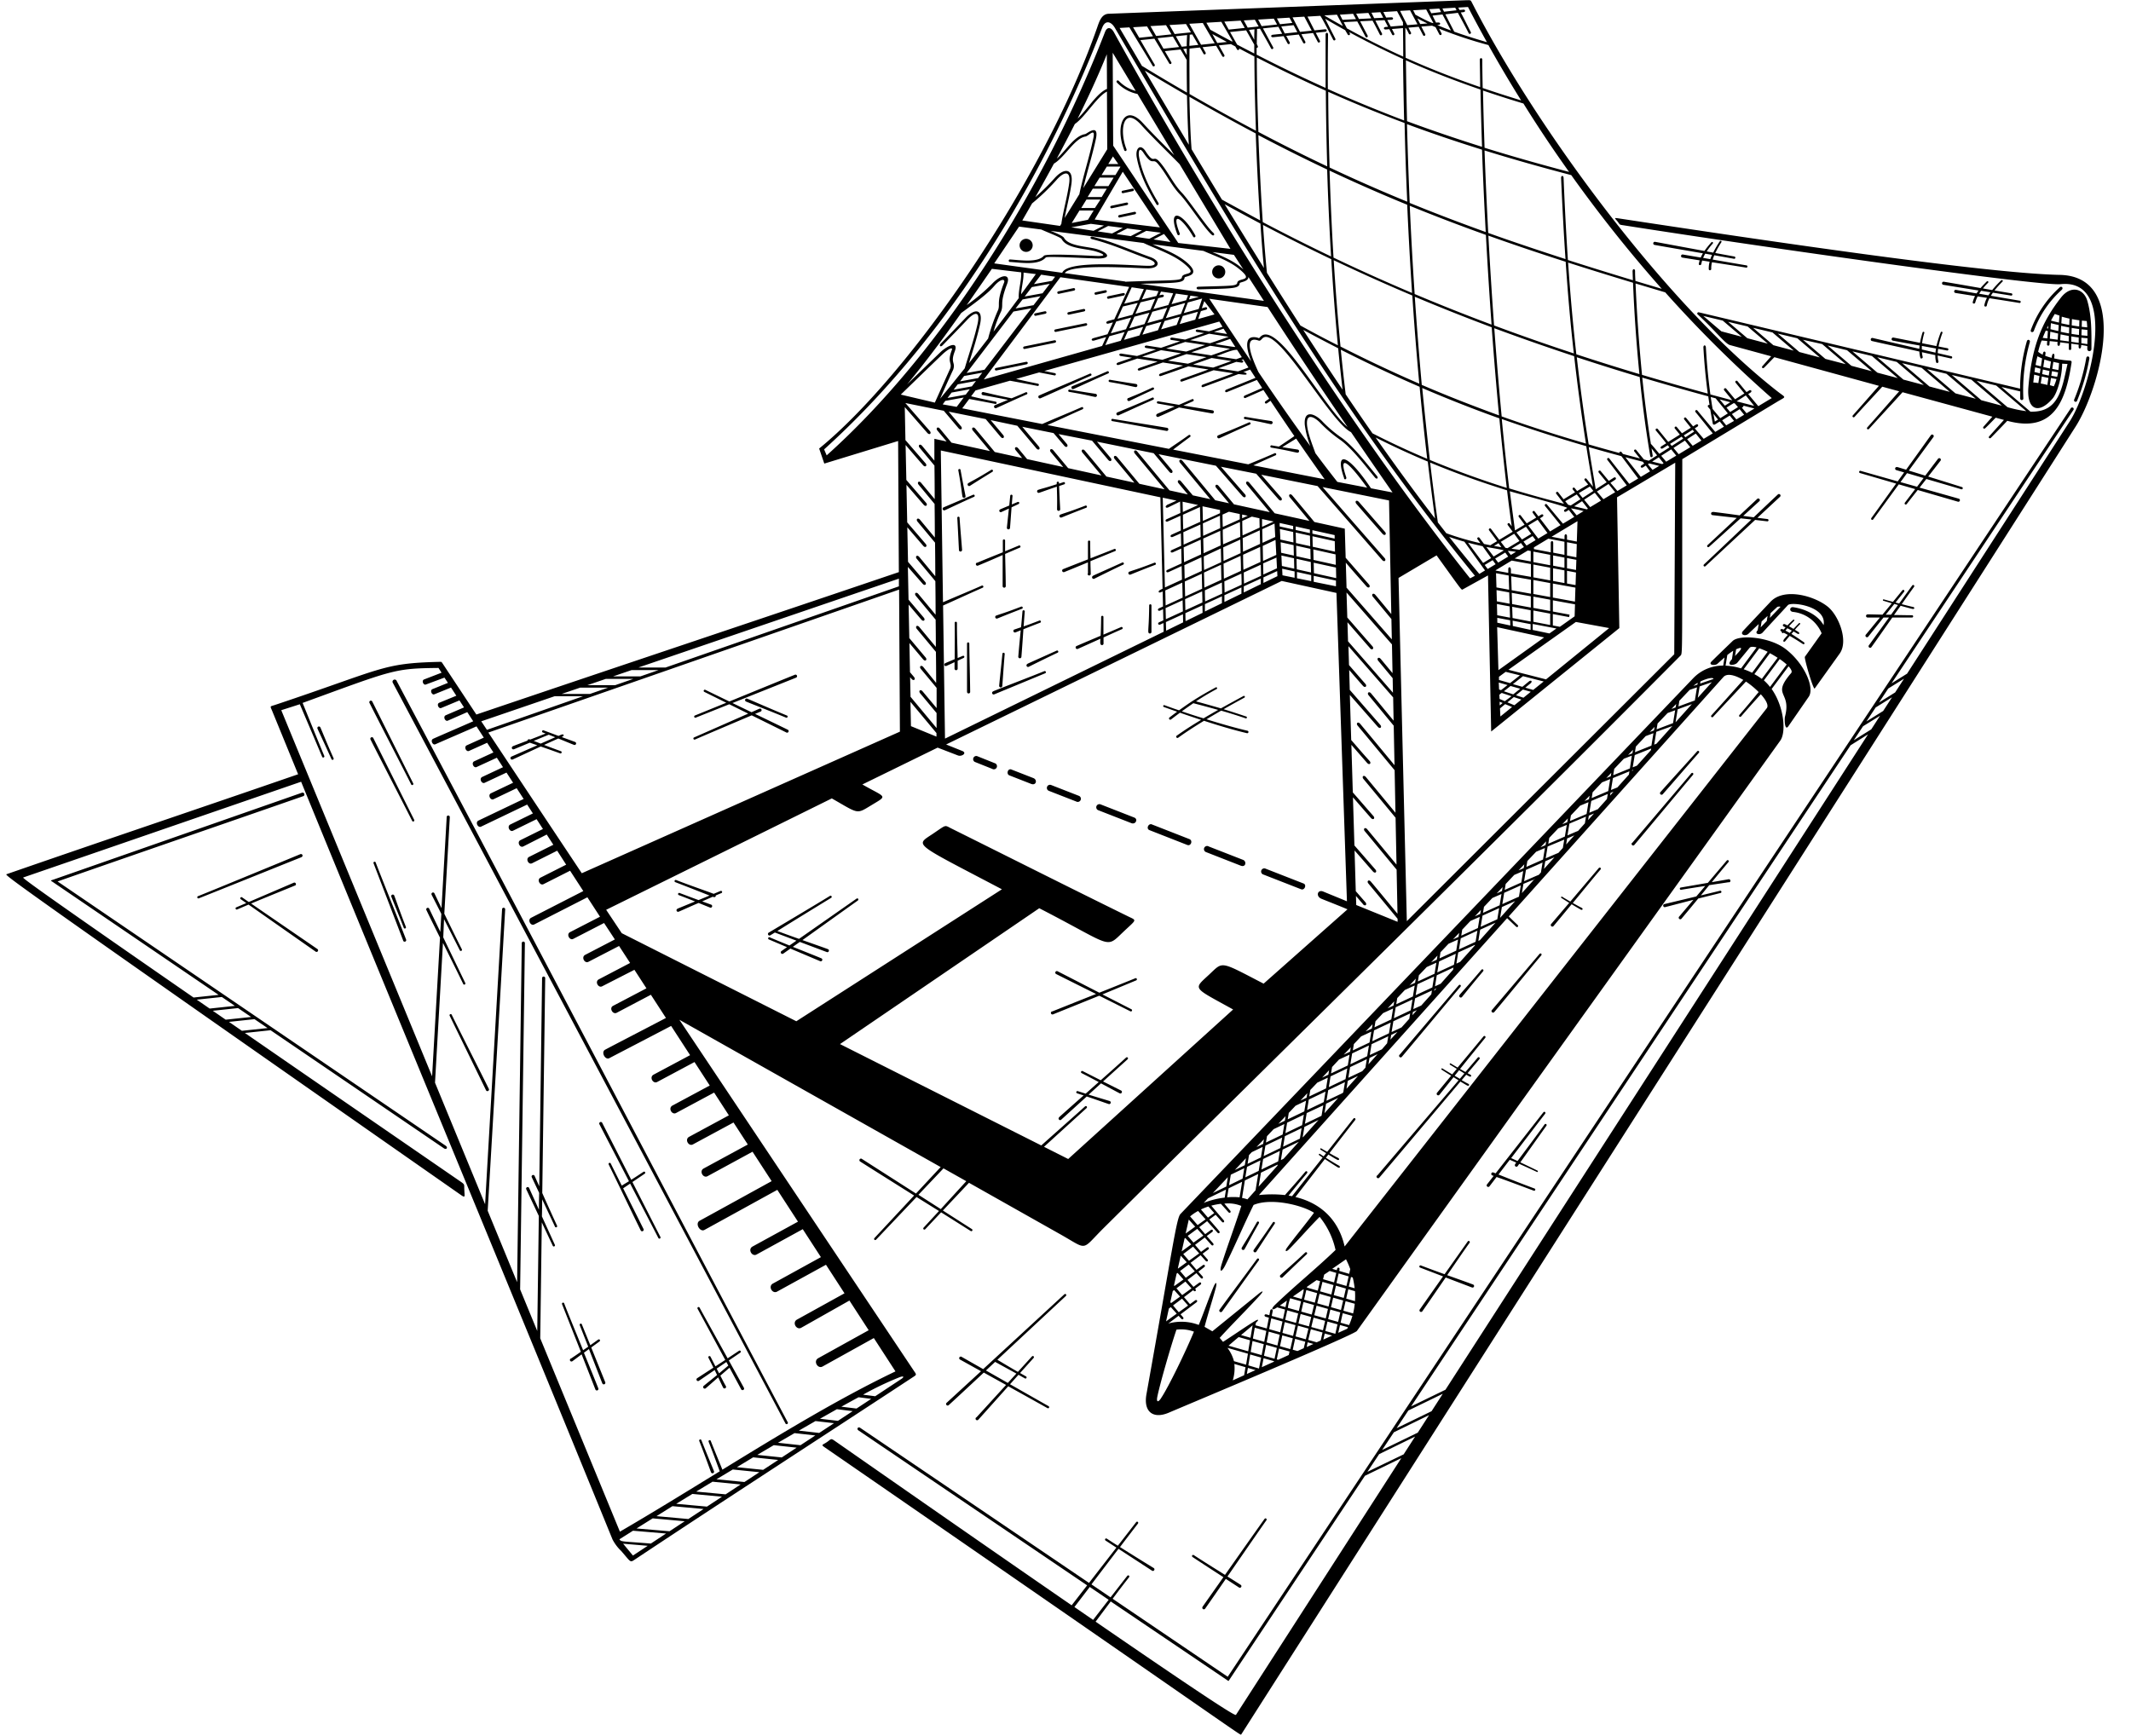 <?xml version="1.0" encoding="UTF-8"?>
<!DOCTYPE svg PUBLIC '-//W3C//DTD SVG 1.0//EN'
          'http://www.w3.org/TR/2001/REC-SVG-20010904/DTD/svg10.dtd'>
<svg data-name="—лой_1" height="496.6" preserveAspectRatio="xMidYMid meet" version="1.0" viewBox="-1.8 7.8 609.6 496.6" width="609.6" xmlns="http://www.w3.org/2000/svg" xmlns:xlink="http://www.w3.org/1999/xlink" zoomAndPan="magnify"
><g id="change1_1"
  ><path d="M171.6,268.11c21.34-10.52,43.19-21.31,64.55-31.87,7.86,4.48,6.94,4.59,11.41,1.89,4.69-2.84,4.1-2-2.67-5.88l21.53-10.54,5.81,2.24c1.07.41,2.72-.68,1.23-1.29l-4.61-1.85,96-46.79,15.66,3.43,3,88.23c-2.13-.89-4.64-1.9-6.78-2.79-1.62-.68-2.25,1.36-.48,2.08,2.35.95,5.07,2,7.42,3l-24,21.27c-12.79-6.63-11.48-6.4-15.65-2.53-4.58,4.25-4.67,3.48,6.93,9.92l-47.18,42.78-6.92-3.49,12.15-11.05c.38-.35-.06-.82-.43-.49-2.44,2.21-7.86,7-12.5,11.15l-57.58-29,57-38.87c21.22,10.91,18.85,11.71,24,6.81,3.84-3.64,4-3.24,1.58-4.4-16.93-8.31-33.77-16.8-50.66-25.2-2.12-1.05-1.34-1.21-5.34,1.48-5.13,3.46-6,2.35,19.74,15.89L226,300,176.06,274.8l-4.46-6.69ZM483.9,97.82a.36.36,0,0,1,.27-.66L576.07,119A49.84,49.84,0,0,1,578,105.46c.22-.75,1.06-.42.85.27a50.1,50.1,0,0,0-1.85,16,.45.45,0,1,1-.89.06q0-1,0-2l-5.35-1.27,8.27,7.06c8.15.25,9-6.52,10.61-13.65-.42,0-1.12-.06-1.54-.06,0,3.44-1.35,8.42-2.77,10-4,4.63-7.47,3.21-6.87-3.46,1-11.34,3.67-18.28,9.33-25.49,2.85-3.64,6.51-2.54,7.53,1,1.26,4.36,1.18,9.14,1.16,13.73a.59.59,0,1,1-1.18.06c0-.3,0-.6,0-.9-.44-.09-1-.19-1.75-.3,0,.31,0,1-.42,1s-.3-.76-.29-1.08l-2.13-.3,0,1.4a.36.36,0,1,1-.71,0l0-1.47-2.49-.31c0,.33,0,1.07-.44,1s-.29-.79-.27-1.12l-2.26-.24-.06.89a.36.36,0,1,1-.71,0l.06-.92-1.59-.14a23,23,0,0,0-1,3.23,6,6,0,0,0,1.32.84c0-.3.14-1,.55-.88s.18.85.13,1.18a15.44,15.44,0,0,0,1.86.59c.05-.35.13-1.23.54-1.16s.21,1,.16,1.32c4.44,1,5.1.24,5,1.2-1.66,11-5.14,20.27-18.39,16.66-1.2,1.28-3.95,4.12-4.69,4.87-.35.35-.82-.06-.48-.44l4.21-4.68-2.35-.64c-1,1-2.35,2.42-3,3-.35.35-.82-.06-.48-.44l2.52-2.85-25.69-7c-3.18,3.51-6.42,7-9.59,10.49-.33.36-.82-.06-.48-.44,3.06-3.42,6.06-6.88,9.11-10.31l-4.84-1.32c-2.88,3.17-4.78,5.13-7.92,8.62-.33.37-.82-.06-.48-.44,3-3.37,4.76-5.42,7.44-8.43L505.78,110c-1,1-2.32,2.4-2.94,3-.35.35-.82-.06-.48-.44l2.5-2.82-11.78-3.21c-1.4-.38-4.16-4.11-9.18-8.72Zm1.54.37,5.17,4.41,5.84,1.55L491,99.52l-5.58-1.33Zm7.11,1.69,5.5,4.69,5.84,1.55-5.76-4.91-5.58-1.33Zm7.11,1.69,5.83,5,5.84,1.55-6.09-5.2-5.58-1.33Zm7.11,1.69,6.16,5.26,5.84,1.55-6.42-5.48-5.58-1.33Zm7.11,1.69,6.49,5.54L526.2,112l-6.75-5.76L513.86,105Zm7.11,1.69,6.82,5.82,5.84,1.55-7.08-6L521,106.65Zm7.11,1.69,7.15,6.1,5.84,1.55-7.41-6.32-5.58-1.33Zm7.11,1.69,7.48,6.39,5.84,1.55-7.74-6.61L535.18,110Zm7.11,1.69,7.81,6.67,5.84,1.55-8.07-6.89-5.58-1.33Zm7.11,1.69,8.14,6.95,5.82,1.54L555,114.74l-5.58-1.33Zm7.11,1.69,8.45,7.23,5.85,1.55-8.73-7.45-5.58-1.33Zm7.11,1.69,8.8,7.51a34.74,34.74,0,0,0,5.39,1.15l-8.6-7.34-5.58-1.33ZM588,90.71a29.72,29.72,0,0,0-8,11.77c-.22.57-1.12.41-.83-.32A30.6,30.6,0,0,1,587.43,90c.52-.45,1.1.23.57.69Zm7.88,19.72a57.65,57.65,0,0,1-3.49,12,.45.45,0,1,1-.83-.33A56.48,56.48,0,0,0,595,110.26c.11-.71,1-.62.88.18Zm-14.58,6.94.31-2-1.51-.38c-.09.77-.18,1.53-.25,2.26.49,0,1,.09,1.46.16Zm.42-2.75.2-1.32-1.54-.4c-.07.44-.13.89-.19,1.33l1.53.39Zm.31-2,.34-2.27a12.5,12.5,0,0,1-1.33-.62c-.21.81-.39,1.65-.54,2.5l1.53.39Zm1-2-.33,2.19,1.89.43.31-2c-.64-.17-1.27-.37-1.87-.58Zm-.44,2.9-.2,1.32,1.89.42.2-1.31-1.89-.43Zm-.31,2-.3,2c.63.12,1.26.26,1.89.42l.3-2-1.89-.42Zm3.3-4.17-.3,2,1.75.33a18.16,18.16,0,0,0,.18-2c-.54-.1-1.09-.22-1.63-.35ZM585.2,114l-.2,1.31,1.67.31c.1-.42.19-.85.27-1.28L585.2,114Zm-.3,2-.31,2,1.13.34a12.8,12.8,0,0,0,.77-2.09l-1.59-.3Zm.05-16.6v.15q1.12.29,2.24.54l.14-2q-.68-.22-1.33-.46c-.35.57-.7,1.15-1,1.74Zm-.06.87-.12,1.72q1.11.28,2.24.53l.12-1.71q-1.12-.25-2.24-.54Zm-.17,2.44-.14,2,2.25.29.12-1.77q-1.12-.25-2.24-.53Zm-.85,1.92.15-2.1-.59-.15c-.33.71-.63,1.41-.89,2.09l1.34.16Zm.2-2.83.06-.87-.39.78.33.09ZM588,98.4l-.13,1.91q1.13.25,2.27.46l.06-1.81q-1.12-.24-2.19-.55Zm-.18,2.63-.12,1.71q1.18.25,2.37.46l.05-1.71q-1.15-.21-2.3-.46Zm-.17,2.43-.12,1.7,2.46.33,0-1.57q-1.2-.21-2.39-.46Zm6.1-3.93-.05,1.78,1.57.16c0-.61-.07-1.22-.13-1.81l-1.39-.13Zm-.08,2.5-.05,1.7,1.71.16c0-.56,0-1.13,0-1.69l-1.63-.17Zm-.07,2.41,0,1.56,1.72.26c0-.54,0-1.1.05-1.66l-1.72-.17Zm-.76,1.46,0-1.54q-1.07-.13-2.13-.31l0,1.55,2.13.3Zm.07-2.26.05-1.7q-1.07-.14-2.13-.32l-.05,1.71q1.06.18,2.13.31Zm.07-2.42.05-1.78q-1.08-.14-2.13-.34l-.06,1.79q1.06.18,2.13.32ZM484.17,83.29a7.69,7.69,0,0,1,.25-1l-4.92-.78a.45.45,0,1,1,.16-.88l5.06.86a10.54,10.54,0,0,1,.62-1.21c-5.14-.89-10.76-1.85-13.82-2.4a.45.45,0,1,1,.18-.88l14.08,2.61a23.53,23.53,0,0,1,2-2.49.26.26,0,1,1,.38.36,17.68,17.68,0,0,0-1.73,2.26l1.85.34a30.73,30.73,0,0,1,1.9-3.25.26.26,0,1,1,.43.29,25.23,25.23,0,0,0-1.73,3.07l5.43,1a.33.33,0,1,1-.13.64l-5.59-1c-.17.41-.32.82-.45,1.24,3.42.59,6.89,1.2,9.62,1.65a.33.33,0,1,1-.12.64c-2.74-.45-6.25-1-9.71-1.53a7.33,7.33,0,0,0-.21,1.94c0,.43-.69.52-.71,0a7.39,7.39,0,0,1,.25-2.09l-2.13-.33a8,8,0,0,0-.25,1c-.08.43-.79.4-.71-.07ZM486,80.38a12.13,12.13,0,0,0-.6,1.21l2.06.36c.14-.41.3-.82.48-1.23L486,80.38Zm61.53,29.73a8,8,0,0,1-.27-1.73c-5-1.11-10.54-2.31-13.54-3a.45.45,0,1,1,.22-.87l13.32,3.1q0-.47.07-.95c-2.54-.45-5.09-.91-7.63-1.39a.45.45,0,1,1,.18-.88c2.52.48,5,1,7.56,1.49a24.23,24.23,0,0,1,.73-2.94.26.26,0,1,1,.49.16,17.66,17.66,0,0,0-.62,2.9l4.1.82a29.28,29.28,0,0,1,1.23-3.92.26.26,0,1,1,.48.19,24.29,24.29,0,0,0-1.11,3.85l2.51.49a.33.33,0,1,1-.13.64l-2.49-.46c-.06.41-.1.81-.12,1.22l3.84.89a.33.33,0,1,1-.16.63l-3.69-.83a7.07,7.07,0,0,0,.22,1.69c.11.42-.56.66-.68.2a7.33,7.33,0,0,1-.22-2l-3.83-.84a8.22,8.22,0,0,0,.22,1.33c.11.42-.55.7-.67.24Zm.44-3.32c0,.34,0,.67,0,1l3.91.91c0-.39.09-.78.16-1.18l-4-.73Zm14.55-12.51a8,8,0,0,1,.67-1.77l-5.56-.88a.45.45,0,1,1,.16-.88l5.83,1c.18-.28.37-.56.57-.83L554.16,89.3a.45.45,0,1,1,.16-.88c2.78.46,6.66,1.14,10.45,1.8.54-.64,1.15-1.27,1.79-1.9a.26.26,0,1,1,.36.38,18.18,18.18,0,0,0-1.48,1.63l2.65.46A30.5,30.5,0,0,1,570.68,88a.26.26,0,1,1,.36.38,25.4,25.4,0,0,0-2.28,2.53l4.78.81a.33.33,0,1,1-.12.64l-5.13-.82c-.21.29-.4.59-.58.89,3,.51,5.86,1,8.22,1.4a.33.33,0,1,1-.12.64c-2.43-.4-5.44-.87-8.5-1.34a7.61,7.61,0,0,0-.76,2.1c-.08.43-.79.36-.7-.11a7.52,7.52,0,0,1,.75-2.1l-2.67-.41a8.7,8.7,0,0,0-.69,1.77c-.11.42-.82.35-.7-.11ZM564.93,91q-.3.42-.56.84l2.65.46c.18-.3.38-.59.59-.87L564.93,91Zm-76.65,63.26c2.52.31,5,.64,7.56,1,1.85-1.73,3.62-3.38,5-4.68a.45.45,0,1,1,.59.67c-1.28,1.18-2.87,2.62-4.56,4.16l3,.4c2.95-2.8,5.54-5.26,6.91-6.53a.45.45,0,1,1,.6.67l-6.45,6,2.86.36a.33.33,0,1,1-.09.65l-3.42-.4-14.18,13.21c-.36.33-.81-.13-.44-.49,2.35-2.2,8.38-7.93,13.55-12.84l-3.09-.34c-3.17,2.87-6.59,6-9,8.14-.36.33-.81-.14-.43-.49,2.24-2.07,5.36-5,8.33-7.77-2.32-.26-4.63-.52-6.94-.79a.45.45,0,1,1,.13-.89ZM541,141.44l2.47.75c3-4.14,5.74-8,7.06-9.83a.45.45,0,1,1,.71.54l-7,9.54,4.71,1.45q1.81-2.41,3.63-4.8a.45.45,0,1,1,.7.56q-1.74,2.26-3.5,4.5c3.49,1.08,7,2.17,9.62,3a.33.33,0,1,1-.2.62c-2.67-.8-6.34-1.87-9.94-2.92l-1.94,2.47c4.72,1.32,9.08,2.55,11.17,3.15a.45.45,0,1,1-.27.85L546.79,148q-1.58,2-3.14,4c-.3.39-.82,0-.51-.41q1.47-1.92,2.92-3.85l-4.69-1.36-7.3,10c-.29.4-.82,0-.52-.39,1.33-1.82,4.09-5.69,7.06-9.83l-10.29-3a.33.33,0,1,1,.19-.62c2,.58,6.07,1.72,10.55,3l1.84-2.57-2.2-.65a.45.45,0,1,1,.27-.85Zm7.47,3.13-4.74-1.39-1.87,2.56,4.74,1.33,1.87-2.5Zm-15.86,39,4.1.09,2.67-3.25-2.41-.72a.21.21,0,0,1,.05-.41l2.68.73,2.67-3.28c.31-.38.82,0,.5.42l-2.44,3.05,1.05.28,3.72-5.14c.29-.4.82,0,.52.39-.94,1.31-2.17,3-3.5,4.94,1.48.38,2.78.71,3.18.78.63.11.52.71-.14.57-.47-.1-1.83-.47-3.36-.9L540,183.77c1.66,0,3.42.06,5.1.06a.33.33,0,1,1,0,.65h-5.58c-2.23,3.18-4.44,6.35-5.95,8.44a.45.45,0,1,1-.71-.54l5.71-7.9H537l-4.34,5.45a.45.45,0,1,1-.68-.58l4-4.87h-3.46a.45.45,0,1,1,0-.89Zm5.05.11,1.49,0,2-2.78-1.06-.3-2.44,3.06Zm-44.83,76.52c-.73.12-3,.45-5.69.86L484.75,264l5.45-1.33a.33.33,0,1,1,.14.64L484,264.89c-1.81,2.2-3.51,4.25-4.76,5.73a.45.45,0,1,1-.67-.59l4.06-4.78-8.05,2.08a.45.45,0,1,1-.2-.87l9.07-2.17,2.55-3c-2.26.35-4.73.73-6.86,1.09a.33.33,0,1,1-.1-.65l7.71-1.33,5.39-6.35c.32-.37.82,0,.49.43-1.25,1.48-2.95,3.53-4.76,5.73l4.81-.84a.45.45,0,1,1,.13.89ZM431.6,340.91l.34-.47c-.84-.37-1.53-.67-1.86-.8l-3.22,4.21c2.29.91,6.47,2.58,10.29,4a.33.33,0,1,1-.24.61c-4.16-1.55-8-3-10.59-3.9l-2,2.62a.45.45,0,1,1-.69-.56l1.85-2.37-.35-.13a.45.45,0,1,1,.33-.83l.58.23,13.65-17.45c.3-.39.82,0,.51.41-1.91,2.45-6,7.84-9.72,12.68.4.17,1.05.47,1.83.83,1.59-2.14,5.17-6.9,7.72-10.45.29-.4.82,0,.52.39-2.6,3.63-5.68,8-7.44,10.44,1.77.84,3.85,1.85,4.92,2.38a.21.21,0,0,1-.12.39c-1-.48-3.25-1.51-5.11-2.34l-.45.64a.45.45,0,1,1-.72-.54Zm-12.35,35.25-7.49-2.85c-2.59,3.77-5.17,7.52-6.66,9.64a.45.45,0,1,1-.72-.53L411,373l-6.52-2.5a.33.33,0,1,1,.25-.6c2,.76,4.38,1.64,6.71,2.48l6.61-9.36c.28-.4.82,0,.52.39-1.44,2-3.89,5.6-6.39,9.24,3.16,1.13,6.06,2.16,7.39,2.67a.45.45,0,1,1-.34.83Zm-77,91.3,5.92-8.4c-2.81-1.83-6.34-4.12-8.8-5.75-.41-.27-.06-.82.37-.54,2.59,1.7,6.06,3.86,8.89,5.63,4.36-6.19,9.45-13.43,11.3-16,.28-.4.82,0,.53.39-1.84,2.61-6.84,9.86-11.13,16.08,1.64,1,3,1.88,3.78,2.38a.45.45,0,1,1-.51.74l-3.74-2.44c-2.54,3.68-4.78,6.92-5.89,8.48a.45.45,0,1,1-.72-.53Zm-31.36,3.83,4.46-5.76-5.41-3.67c-1.82,2.38-3.39,4.44-4.39,5.74l5.35,3.68Zm5-6.46c1.77-2.28,3.54-4.56,4.77-6.13.3-.38.82,0,.5.41-1.26,1.61-3,3.86-4.67,6.13l32.92,22.31,241.14-362.9a.45.45,0,1,1,.75.48l-52,78.19,4.44-2.77,46.52-72.16c6.13-9.53,14-41-2.6-39.28-5.83.59-83.62-10.34-125.16-16.87-1.09-.17-.84-.09-1.53-1s-1.25-1.15-.05-1C502.75,76.6,566.06,86,587.38,86.45c20.5.39,11.44,32.64,4.58,43.4L353.25,504.09c-.21.33,0,0-119.17-82.21-1.09-.75-.58-.63.64-1.45s1.09-1.2,2.19-.43c29.61,20.65,51.56,35.88,67.85,47.11l4.43-5.71-65.43-44.34c-.59-.4-.1-1.15.51-.73l65.46,44.37,7.83-10.1-3.07-2c-.41-.27-.06-.82.37-.54.95.62,2,1.31,3.12,2l5.22-6.72c.3-.39.82,0,.51.41-1,1.29-2.9,3.77-5.12,6.69,3.84,2.43,8,5,9.64,6a.45.45,0,1,1-.51.74c-.9-.6-5.49-3.57-9.56-6.23l-7.74,10.17,5.41,3.67Zm.08,1.13-4.36,5.83c40.49,27.85,40,26.82,40.18,26.62L399.06,425l-10.4,5.05-38.78,58.36c-.3.45-.18.42-.62.12L315.93,466Zm-38.47-52.6c1.85-2,5.22-5.72,8.5-9.3l-6.37-3.54c-4.73,4.41-8.65,8.06-10,9.28a.45.45,0,1,1-.59-.67l9.8-9-6-3.33a.45.45,0,1,1,.46-.77l6.15,3.5,23.2-21.39c.36-.33.81.14.43.49-2.16,2-11.31,10.53-19.57,18.23,1.1.64,3,1.81,5.87,3.46l4-4.4c.33-.36.82.07.47.45L290,400.65l1.66.94a.33.33,0,1,1-.33.56l-1.78-1-2.42,2.71,11,6.25c.43.24.12.81-.33.56-2.08-1.17-6.53-3.65-11.18-6.23-3.28,3.67-6.66,7.46-8.53,9.53a.45.45,0,1,1-.65-.61Zm9-9.88,2.45-2.68-6.08-3.34-2.63,2.46,6.26,3.56Zm-11.12-57.25-7.46,7.92,8.28,5.3c.41.26.07.82-.36.54l-8.42-5.32-4.52,4.81c-.33.36-.82-.08-.47-.45l4.38-4.74-6.42-4-11.55,12.18c-.34.36-.82-.08-.47-.46,2-2.15,6.86-7.36,11.32-12.15-6.66-4.19-13.24-8.33-15.4-9.71a.45.45,0,1,1,.5-.74l15.44,9.88c2.84-3.05,5.47-5.88,7.06-7.57l-74.74-42.14Q226,349.68,259.5,399.82c.84,1.26,1,1.26.07,1.87-26.51,17.43-53.16,34.64-79.58,52.2-1.63,1.08-1.19,1-4.1-2.34a12.44,12.44,0,0,1-2.47-3.28c-29.5-72.33-59.5-144.5-89.08-216.8L4.86,258.86c-.24.08-.62.21,48.71,34.35l7.16-.76-47.3-32.21c-.88-.6-.89-.44.1-.79l71.08-24.85c.57-.2,1,.76.33,1C61.55,243.75,38.08,251.81,14.67,260l111,75.6c.78.53.25,1.25-.47.76L75.6,302.57l-7.35.78c16.15,11.16,36.4,25.11,61.78,42.58,1.24.85.9.81,1,2.37.08,1.84.32,2.3-.9,1.46C-1.75,257.6-.55,258.14.1,257.92c27.75-9.63,55.63-19,83.38-28.59l-7.37-18c-.67-1.65-.83-1.3.87-1.87,31-10.37,30.45-11.88,46.86-12.29.67,0,.61-.07.93.4l9.7,14.67c40.31-13.66,80.55-27.08,120.86-40.75q-.11-18.75-.21-37.51L234,140.44l-1.47-4.31C258.45,115,296.43,60.17,312,15.85c.63-1.78,1.23-4,3.31-4.11L417.74,7.86c1.18,0,1.13-.09,1.54.71C437.39,44,474.68,94.88,506.83,119.9c2.37,1.84,2.42,1.25-.22,2.84l-27.17,16.43c-.07,56.76.12,55.58-.52,56.23C424.38,250.29,369,304.58,314,359.08c-6.69,6.63-4.34,6.47-12.46,1.89l-26.13-14.74Zm-8.07,7.53,7.31-8-6.52-3.67-7.17,7.56,6.37,4.08Zm33.88-26.32c1.5-1.35,4.1-3.67,7-6.22l-1.84-.59a.33.33,0,1,1,.21-.62l2.21.7,3.73-3.32c-1.53-.81-3.2-1.69-4.84-2.53a.33.33,0,1,1,.31-.57l5.11,2.59c3-2.64,5.69-5.07,7.23-6.47.36-.33.81.15.43.49l-7,6.33,5.12,2.57a.45.45,0,1,1-.42.79c-.76-.39-2.79-1.49-5.28-2.82L309.61,321c2.72.84,4.1,1.24,6,1.82a.45.45,0,1,1-.29.85c-1.09-.35-3-1.06-6.25-2.14l-7.26,6.6a.45.45,0,1,1-.59-.67Zm-2-30.24c2.53-1,7.6-3.05,12.55-5-4.39-2.19-8.9-4.44-11.38-5.69a.45.45,0,1,1,.42-.79c2.59,1.32,7.37,3.78,11.9,6.11,4.16-1.66,8.12-3.25,10.26-4.12a.33.33,0,1,1,.24.61l-9.62,4,8.28,4.24a.33.33,0,1,1-.31.58c-2-1-5.35-2.69-8.88-4.45L299.5,298a.45.45,0,1,1-.32-.83Zm-66.45-14.42-8.44-3.57-2,1.41a.45.45,0,1,1-.5-.74l1.53-1.08-5.14-2.19a.33.33,0,1,1,.27-.59c1.65.7,3.61,1.51,5.57,2.3l2-1.38-6.17-2.33-1.25.77a.45.45,0,1,1-.45-.77c1.23-.74,13-7.73,17.42-10.45a.33.33,0,1,1,.33.56c-3.64,2.23-11.43,7-15.34,9.46,1.86.7,4.06,1.49,6.2,2.25l16.44-11.5c.4-.28.78.24.36.54-3,2.14-10.33,7.38-15.82,11.31,3.1,1.09,5.93,2.08,7.24,2.57a.45.45,0,1,1-.33.83L227,277.3l-2,1.41c3.42,1.37,6.69,2.66,8.11,3.26a.45.45,0,1,1-.37.81Zm-40.71-15,5-2.06c-1.24-.5-2.75-1.09-4.59-1.79a.33.33,0,1,1,.24-.6c2.43.92,4,1.51,5.35,2l3.14-1.3c-2-.79-5.81-2.29-9.75-3.81a.33.33,0,1,1,.25-.6c4.7,1.8,8.28,3,10.69,3.92l1.93-.81a.33.33,0,1,1,.24.61l-1.59.67c.07.58-.5.52-.87.37l-3,1.32,2.52.92a.45.45,0,1,1-.33.83c-.69-.27-1.71-.69-3.21-1.3-2.35,1-4.38,1.94-5.66,2.48a.45.45,0,1,1-.33-.83ZM542.85,202l-4.49,2.8-2.65,4,4.62-2.88,2.52-3.9Zm-3.42,5.31-4.67,2.91-2.65,4,4.8-3,2.52-3.9ZM536,212.59l-4.85,3-2.65,4,5-3.11,2.52-3.9ZM401.86,410.2l9.83-4.77L532.58,217.9l-5,3.14L401.86,410.2Zm9.08-3.62-9.86,4.79-3.36,5.06,10-4.86,3.22-5Zm-4,6.14-10,4.88-3.36,5.06,10.19-4.95,3.22-5Zm-4,6.14-10.22,5-3.36,5.06,10.37-5,3.22-5ZM144.86,221.32c.73-.29,2.23-.85,4.24-1.62.06-.45.46-.42.78-.3,1.31-.5,2.8-1.08,4.4-1.72l-.74-.28a.33.33,0,1,1,.24-.6l4.19,1.56c.33-.14,1.22-.64,1.42-.33s-.28.54-.53.65c1.46.53,2.52.91,3.81,1.39a.45.45,0,1,1-.33.83c-.87-.33-2.25-.92-4.43-1.8-1.28.57-2.68,1.2-4.07,1.84,1.28.49,2.84,1.08,4.77,1.78a.33.33,0,1,1-.23.61c-2.52-.91-4.17-1.48-5.5-1.94-3.39,1.56-6.61,3.07-8,3.7a.45.45,0,1,1-.34-.83l7.36-3.22-2.15-.75c-1.8.75-3.22,1.35-4.51,1.88a.45.45,0,1,1-.32-.84Zm10.31-3.3-4.3,1.76,2,.78,4.16-1.82-1.86-.73ZM212,207.72c1.33.55,6.44,2.8,11.27,4.79a.33.33,0,1,1-.26.6c-4.83-2-9-3.6-11.36-4.57a.45.45,0,1,1,.36-.82Zm3.74,3.69-1.54.65c3.82,1.84,7.36,3.55,9.3,4.5a.45.45,0,1,1-.41.79l-9.86-4.88c-4.24,1.8-12.5,5.3-16.17,6.9a.33.33,0,1,1-.25-.6c3.6-1.58,11-4.84,15.42-6.79l-5.41-2.68-9.55,3.81a.33.33,0,1,1-.23-.61l8.92-3.63-6.24-3.09a.33.33,0,1,1,.3-.58c1.51.74,4,1.94,6.82,3.31,7.15-2.92,15.7-6.43,18.74-7.65a.45.45,0,1,1,.32.84l-18.17,7.25,5.45,2.63,2.23-1a.45.45,0,1,1,.34.83Zm-34.82-12.62,7.67,0,66.75-23.23q0-1.1,0-2.2l-74.41,25.39Zm5.64.74-7.71,0-5.28,1.8,7.81,0,5.18-1.8Zm-7.2,2.51-7.85,0-5.28,1.8,7.95,0,5.18-1.8Zm-7.21,2.51-8,0-5.28,1.8,8.09,0,5.18-1.8ZM165,207l-8.13,0-21,7.18,1.62,2.44L165,207Zm90.4-30.51L137.9,217.4q13.34,20.14,26.73,40.25l91-40.51q-.12-20.3-.23-40.61ZM82.52,261.19c-1,.43-7.41,3-12.48,5.13,5.53,3.82,15.32,10.51,18.93,13a.45.45,0,1,1-.53.72L69.3,266.62,66.07,268a.33.33,0,1,1-.24-.61l2.82-1.2-1.55-1.09c-.4-.28,0-.82.38-.53l1.89,1.31,12.82-5.5a.45.45,0,1,1,.33.83Zm1.9-8.13C79.57,255,60,262.88,55.12,264.81a.33.33,0,1,1-.23-.61c4.85-1.94,24.36-10,29.21-12a.45.45,0,1,1,.31.84Zm-22.77,40-7.17.76,3.69,2.55,7.22-.77-3.74-2.55Zm4.65,3.17-7.23.77,3.69,2.55,7.28-.77-3.74-2.55ZM71,299.4l-7.29.78,3.69,2.55,7.34-.78L71,299.4ZM89.88,216c.58,1.31,1.6,3.93,3.72,8.7a.33.33,0,1,1-.6.25c-2.14-4.76-2.89-6.27-3.95-8.61a.45.45,0,1,1,.82-.35Zm-5.08-7c1.34,3.31,4.49,11.07,6.15,15.06a.33.33,0,1,1-.61.24c-1.74-4.14-4.89-11.53-6.37-15L78.66,211l43.15,104.76,2.26-39.67c-1.55-3.13-3-6-3.87-7.86a.45.45,0,1,1,.81-.37l3.15,6.55.29-5.14-2.76-5.43a.45.45,0,1,1,.81-.38l2,4.19,1.48-26a.45.45,0,1,1,.89,0l-1.57,27.58c1.68,3.45,3.71,7.59,5,10.14a.33.33,0,1,1-.59.28c-1.18-2.34-2.91-5.75-4.49-8.86L125,276l6.27,13a.33.33,0,1,1-.59.27c-1.23-2.56-3.55-7.22-5.77-11.69l-2.27,40,14.33,34.78c1.45-25.41,3.45-59.79,4.85-84.32a.45.45,0,1,1,.89,0c-1.43,25.13-3.49,60.61-5,86.18l8.42,20.44c.36-26.92,1-72.91,1.33-96.94a.45.45,0,1,1,.89,0c-.33,24.66-1,72.47-1.36,99l4.9,11.9c.12-8.94.28-20.53.45-32.91l-3.58-7.6a.45.45,0,1,1,.82-.36l2.79,6.17q0-2.4.07-4.8l-2.11-4.47a.45.45,0,1,1,.82-.36l1.31,2.93c.3-21.88.62-44.9.81-59.49a.45.45,0,1,1,.89,0c-.2,15-.53,39-.84,61.42,1.34,3,3,6.68,4.22,9.32a.33.33,0,1,1-.6.26c-1.08-2.32-2.43-5.18-3.65-7.78q0,2.44-.07,4.88c1.33,2.94,2.74,6,3.69,8.11a.33.33,0,1,1-.6.26c-.84-1.8-2-4.22-3.12-6.66-.17,12.67-.33,24.4-.45,33.17l22.79,55.33c9.46-5.51,19-11.4,28.56-17.27-.54-1.45-1.44-4-3.16-8.42a.33.33,0,1,1,.61-.23c1.76,4.44,2.48,6.1,3.31,8.18,16.7-10.26,33.37-20.39,49.51-28.12l-6.19-9.54-14.66,8.14c-1.38.77-2.75-1.54-1.24-2.38l14.43-8-5.51-8.49L227.4,387.7c-1.35.75-2.69-1.52-1.21-2.34l13.59-7.52-5.3-8.17-14,7.69c-1.33.73-2.64-1.51-1.18-2.31l13.73-7.56-5.19-8-13.22,7.25c-1.3.71-2.59-1.49-1.15-2.28l13-7.12-5.91-9.1c-5.31,2.91-16.5,9.09-20.86,11.47-1.28.69-2.76-1.87-1.35-2.64,4.28-2.33,15.23-8.38,20.59-11.32l-5.47-8.42-12.87,7c-1.25.68-2.49-1.47-1.1-2.21l12.62-6.85-4.09-6.3-11.62,6.27c-1.23.66-2.44-1.45-1.07-2.18l11.36-6.14-4.22-6.51-10.88,5.84c-1.2.64-2.38-1.44-1-2.15l10.63-5.71-4.36-6.72-10.69,5.71c-1.17.62-2.33-1.42-1-2.11l10.43-5.57-5.43-8.36c-4.83,2.54-14,7.29-17.7,9.23-1.15.6-2.45-1.76-1.16-2.44,3.58-1.9,12.51-6.51,17.38-9.07l-4.31-6.64-9.79,5.16c-1.12.59-2.23-1.4-1-2l9.52-5-3.44-5.3L170.45,290c-1.1.57-2.18-1.38-.94-2l8.94-4.68-3.16-4.86L166.51,283c-1.07.55-2.12-1.37-.91-2l8.49-4.41L171,271.89l-8.83,4.55c-1,.53-2.07-1.35-.88-1.95l8.55-4.4-3.61-5.56L151,272.31c-1,.51-2-1.34-.86-1.92l14.92-7.64-3.78-5.82-7.61,3.85c-1,.49-2-1.33-.83-1.88l7.32-3.7-2.57-4-7.21,3.61c-1,.48-1.92-1.31-.8-1.85l6.91-3.46-1.89-2.92L147.86,250c-.94.46-1.86-1.3-.78-1.82l6.44-3.19-1.82-2.81-6.76,3.31c-.92.44-1.81-1.28-.75-1.79l6.45-3.16L149,238l-13.19,6.32c-.89.42-1.76-1.27-.72-1.75L148,236.4l-2-3.08-6.63,3.16c-.87.4-1.71-1.26-.7-1.72l6.31-3-1.89-2.91-6.26,2.93c-.84.39-1.66-1.24-.67-1.69l5.93-2.78-1.76-2.71-5.81,2.67c-.82.37-1.6-1.23-.64-1.66l5.47-2.52-1.8-2.77-5.19,2.34c-.79.35-1.55-1.21-.61-1.62l4.85-2.19-2.09-3.22c-3,1.31-9.66,4.19-11.79,5.13-.76.33-1.5-1.2-.59-1.59,2-.9,8.35-3.63,11.44-5l-1.7-2.62L126.29,214c-.74.31-1.45-1.18-.56-1.56l5.21-2.24-1.31-2-5.23,2.18c-.71.29-1.4-1.17-.53-1.52l4.87-2-1.52-2.34-4.79,1.94c-.69.28-1.34-1.16-.51-1.49l4.42-1.79-1-1.5L120,203.66c-.66.26-1.29-1.14-.48-1.46l5-1.93-.88-1.36c-12.7.15-12.71.46-38.85,10Zm52.4,110.67c-2.28-4.7-8.06-16.51-10.34-21.2a.33.33,0,1,1,.59-.27c2.29,4.69,8.26,16.41,10.56,21.1a.45.45,0,1,1-.81.37Zm-32.48-111.1,11.67,23.34a.33.33,0,1,1-.59.28c-2.35-4.67-9.54-18.57-11.89-23.24a.45.45,0,1,1,.81-.38ZM111,264.1c.52,1.34,1.4,4,3.29,8.87a.33.33,0,1,1-.61.22c-1.9-4.86-2.58-6.4-3.52-8.79a.45.45,0,1,1,.84-.31ZM176.12,347c.57-.37,1.08-.66,2-1.23-3.61-7-7.23-13.92-8.42-16.25a.45.45,0,1,1,.8-.39l8.28,16.23c.82-.52,1.91-1.22,3.46-2.26.41-.27.78.26.35.55L179.11,346l8,15.7a.33.33,0,1,1-.59.29c-1.15-2.25-4.57-8.82-8.06-15.54l-2,1.35c2.1,4.19,4.4,8.76,5.81,11.61a.45.45,0,1,1-.81.38c-2.31-4.68-6.81-14.09-9.12-18.77a.33.33,0,1,1,.59-.28c.82,1.65,1.93,3.86,3.12,6.25Zm-14.57,49.51c.6-.43,1.5-1,2.81-1.94L159,381a.33.33,0,1,1,.61-.23c1,2.64,3.28,8.12,5.4,13.35l1.46-1c-.9-2.29-1.77-4.5-2.41-6.11a.33.33,0,1,1,.61-.23c.65,1.62,1.51,3.73,2.4,5.91l2.22-1.59c.4-.29.79.23.37.54l-2.33,1.7,4,9.92a.45.45,0,1,1-.84.32c-.34-.85-2.09-5.37-3.82-9.79l-1.43,1.06c1.68,4.14,3.26,8,4.1,10.14a.45.45,0,1,1-.84.31l-3.92-10c-.92.69-1.69,1.27-2.59,1.93a.45.45,0,1,1-.51-.73Zm36.12,5.6,4.61-3c-.41-.84-.88-1.77-1.4-2.8a.33.33,0,1,1,.59-.28l1.39,2.71,2.81-1.84-7.9-14.61a.33.33,0,1,1,.58-.3c1.53,2.81,5,9,8,14.46l3.23-2.15c.41-.27.78.26.35.55l-3.24,2.2c1.78,3.22,3.38,6.11,4.29,7.78a.45.45,0,1,1-.79.41l-3.3-6.11-2.63,2.27c.58,1.1,1,2,1.59,3a.45.45,0,1,1-.81.39c-.32-.63-.75-1.56-1.39-2.9-1.43,1.25-2.35,2.07-3.53,3.09a.45.45,0,1,1-.57-.69c.72-.61,1.92-1.55,3.78-3.07l-.69-1.43-4.47,3.06a.45.45,0,1,1-.49-.75Zm8.33-4.62-2.79,1.9.7,1.34c.78-.64,1.65-1.38,2.64-2.22l-.56-1ZM201.58,429c-.52-1.34-1.42-4-3.33-8.86a.33.33,0,1,1,.61-.23c1.92,4.86,2.6,6.39,3.56,8.78a.45.45,0,1,1-.84.31ZM105,219l11.67,23.34a.33.33,0,1,1-.59.28c-2.35-4.67-9.54-18.57-11.89-23.23A.45.45,0,1,1,105,219Zm8.51,57.85c-1.86-4.88-6.57-17.15-8.43-22a.33.33,0,1,1,.61-.22c1.87,4.88,6.79,17.07,8.66,21.95a.45.45,0,1,1-.84.3Zm131.65,130,3.4.44,7.44-4.92c.93-.61.76-.94-.34-.57a90.29,90.29,0,0,0-10.5,5Zm2.26,1.19-3.61-.46c-1.55.83-3.2,1.74-4.93,2.7l4.34.53,4.2-2.77Zm-5.33,3.51L237.6,411l-4.84,2.73,5.14.6,4.21-2.77ZM236.77,415l-5.29-.61-4.76,2.74,5.82.66,4.23-2.78Zm-5.33,3.51-5.95-.67-4.74,2.76,6.44.7,4.24-2.79ZM226.1,422l-6.55-.71-4.72,2.78,7,.73,4.26-2.8Zm-5.34,3.51-7.11-.74L209,427.59l7.51.76,4.27-2.81Zm-5.34,3.51-7.6-.77-4.66,2.8,8,.78,4.29-2.82Zm-5.34,3.51-8.06-.79-4.66,2.83,8.41.79,4.3-2.83Zm-5.34,3.51-8.48-.8-4.62,2.83,8.79.8,4.31-2.84Zm-5.33,3.51-8.85-.81L186,441.6l9.11.82,4.33-2.85Zm-5.33,3.51-9.17-.83-4.62,2.89,9.44.8,4.34-2.86Zm-5.32,3.51-9.49-.8-3.89,2.46c.62.76.49.52,9,1.21l4.35-2.87Zm-5.31,3.51-7-.6,2.81,3.39,4.23-2.79ZM111.7,202.68c37.44,70.56,74.44,141.36,111.81,212a.37.37,0,1,1-.64.35Q166.81,309.06,110.61,203.23a.62.62,0,1,1,1.09-.55ZM353.46,364.74c.71-1.25,1.71-2.7,4.28-7.24.24-.43.81-.12.56.33-2.57,4.55-2.82,5.12-4.07,7.36a.45.45,0,1,1-.77-.46Zm3.43.62c.81-1.19,2.49-3.44,5.41-7.77.27-.41.82-.05.53.37-2.91,4.34-3.79,5.77-5.21,7.91a.45.45,0,1,1-.73-.51Zm7.66,7.2c1.05-1,3.2-2.79,7-6.36.36-.34.81.13.44.48-3.8,3.58-5,4.78-6.85,6.54a.45.45,0,1,1-.6-.66Zm-17.43,9.9c3.07-4.22,7.58-10.21,10.65-14.43.29-.4.82,0,.52.39-3.06,4.23-7.39,10.35-10.46,14.58a.45.45,0,1,1-.71-.54Zm4.08,14.8,3.46,1,.53-3.14-5.86-1.67a11.17,11.17,0,0,1,1.86,3.79Zm4.15,1.21,3,.89h0q.31-1.57.61-3.13l-3.13-.89-.53,3.14Zm2,1.34-2.17-.63-.3,1.74,2.46-1.11Zm-2.86-.83-3.19-.93a11.68,11.68,0,0,1-.45,4.7l3.25-1.47.39-2.3Zm-4.84-6.15,5.61,1.6.53-3.15-3.25-.92c-1,.82-1.94,1.64-2.9,2.47Zm6.31,1.79,3.15.9.61-3.13-3.22-.91-.53,3.15Zm3.84,1.09,3,.86.66-3.12-3.07-.87-.61,3.13Zm3.7,1.05.36.1,3-1.37.23-1-3-.84-.66,3.12Zm-.84.5-3-.85-.5,2.57,3.46-1.57,0-.15Zm-9.45-7.47,2.71.77.61-3.58c-1.1,1-2.21,1.88-3.32,2.82Zm3.4,1,3.24.92.6-3.1-3.31-.93-.53,3.11Zm3.93,1.11,3.08.88.66-3.09-3.14-.88-.6,3.1Zm3.77,1.07,3,.84.71-3.09-3-.85-.66,3.09Zm3.66,1,1.39.39,1.79-.81.45-1.86-2.92-.82L368,394Zm-10.71-7,3.32.93.6-3.09-.86-.24c-.63-.17-.44-.86.18-.69l.81.23.24-1.25c.13-.69.83-.54.71.11l-.26,1.34,3.22.9.58-2.72-2.26-.63c-1.57,1.09-1.86.5-.61-.71,5.61-5.4,11.71-10.31,17.32-15.71a22.73,22.73,0,0,0-4.55-9.47c-3,3-5.76,6.24-8.73,9.25-.91.92-1.36.59-.56-.49,2.48-3.37,5.2-6.57,7.68-9.94-3.66-2.31-12.43-4.3-17.29-2.23-2.81,5.68-5.24,11.5-8.05,17.17-1.09,2.21-1.85,2.22-1.08-.23,1.75-5.55,3.87-11.11,5.62-16.66a9.83,9.83,0,0,0-4.85-.66l1.67,2c.36.44-.12.89-.52.43-1-1.12-1.61-1.79-2.15-2.38a19.54,19.54,0,0,0-2.73.53c1.07,1.28,2.67,3.17,3.55,4.18.37.43-.12.89-.52.43l-1.79-2-1.82,1.36c1,1.14,2,2.29,2.84,3.3.37.43-.12.89-.52.43-.94-1.06-1.95-2.17-2.94-3.26l-2.26,1.72,1.71,2,1.6-1.17c.46-.34.87.2.38.56l-1.53,1.14,1.81,2.08c.37.43-.12.89-.52.43l-1.86-2.08-2.78,2.1,1.71,2,1.65-1.21c.46-.34.87.2.38.56l-1.58,1.18,1.39,1.6c.37.43-.12.89-.52.43l-1.43-1.6-2.88,2.18,1.7,2,1.8-1.32c.46-.34.87.2.38.56L341,371.65,342.2,373c.37.43-.12.89-.52.43l-1.23-1.37L337.9,374l1.71,2,1.6-1.17c.46-.34.87.2.38.56l-1.52,1.14.09.1c.37.43-.12.89-.52.43l-.11-.12-2.63,2,1.71,2h0l1.46-1.07c.46-.34.87.2.38.56-1.52,1.13-3,2.28-4.54,3.42l.7.81c.37.43-.12.89-.52.43l-.74-.82-2.95,2.22a13.94,13.94,0,0,1,8.72.4c1.44-3.51,2.71-7.23,4.16-10.74.7-1.71,1.19-1.71.67.28-1,3.68-2.2,7.3-3.17,11l2.23,1.28L358.21,378c1.34-1.08,1.55-.85.42.4-3.75,4.14-7.77,8.05-11.52,12.19l.95,1.14c3-1.9,5.94-4,9-5.89,1.16-.73,1.4-.48.41.42l-.12.71Zm4,1.13,3.15.89.66-3.08-3.21-.9-.6,3.09Zm3.84,1.08,3,.85.7-3.08-3.08-.86-.66,3.08Zm3.72,1,2.93.82.75-3.07-3-.83-.7,3.08Zm3.62,1,2.41.68,1.15-.52.53-2.29-3.34-.93-.75,3.07Zm1.4,1.13-1.57-.44L372,393.2l1.88-.85Zm5.46-21.47,1.31.39c.07-.29.11-.81.53-.71s.22.61.15.91l2.86.84.31-1.35a23.92,23.92,0,0,0-1.22-2.82l-3.93,2.73Zm5.88,2.48-.51-.15-.63,2.74,1.67.48a22.82,22.82,0,0,0-.54-3.07ZM384,373l-2.86-.84-.63,2.75,2.86.83L384,373Zm-3.54-1-1.9-.56L377,372.49l-.32,1.31,3.15.92.63-2.75Zm5.34,5.23-1.9-.55-.61,2.68,2.52.72a21.32,21.32,0,0,0,0-2.85Zm-2.58-.75-2.86-.83-.62,2.7,2.86.81.61-2.68Zm-3.55-1-3.16-.92-.66,2.72,3.2.91.62-2.71Zm-3.85-1.12-1-.29-2.7,1.88-.06.25,3.11.88.66-2.72Zm9.92,6.47-2.62-.74-.62,2.73,2.77.78a20.13,20.13,0,0,0,.47-2.77Zm-3.31-.94-2.86-.81-.63,2.73,2.86.81.63-2.73Zm-3.55-1-3.21-.91-.66,2.73,3.25.91.63-2.74Zm-3.9-1.1-3.1-.88-.63,2.75,3.07.86.66-2.73Zm-3.92-1.11-3,2.08,2.5.7c.08-.37.78-2.71.5-2.79Zm14,7.62-2.75-.77-.62,2.72,2.43.68a19.73,19.73,0,0,0,.95-2.63Zm-3.44-1-2.86-.81-.63,2.73,2.86.8.62-2.73Zm-3.55-1-3.25-.92-.66,2.73,3.29.92.63-2.73Zm-3.94-1.11-3.06-.86-.63,2.74,3,.85.66-2.73Zm-3.75-1.06-3.1-.87a13.66,13.66,0,0,0-.67,2.74l3.14.88.63-2.75Zm-6.1,1.21,1.65.46.4-1.88-2,1.42Zm19.53,6.21-2.28-.64-.51,2.23,2.58-1.17.21-.42Zm-3-.83-2.87-.8-.62,2.7,2.87.8.62-2.7Zm-3.55-1-3.3-.92-.65,2.69,3.34.93.62-2.7Zm-4-1.12-3-.84-.62,2.71,3,.83.65-2.69Zm-3.7-1-3.13-.88-.58,2.72,3.09.86.62-2.71Zm9.72,6.33-2.12-.59-.4,1.73,2.52-1.14ZM340.12,358.8l-1.85-2.06-.91,4s2.51-1.79,2.76-2Zm.67-.48,2.29-1.65-2.15-2.39a13.36,13.36,0,0,0-2.29,1.56q1.08,1.23,2.15,2.48Zm2.94-2.12,1.82-1.33L343.89,353a17.84,17.84,0,0,0-2.15.84l2,2.33Zm-3.06,3.21-2.71,2,1.65,1.92,2.82-2-1.76-1.94ZM337.26,362l-.2.15-.83,3.7,2.73-2L337.26,362Zm2.24,2.48-2.82,2.12,1.65,1.92,2.92-2.1-1.75-1.94ZM336,367.11l-.05,0-.81,3.58.05.06,2.49-1.8L336,367.11Zm2.24,2.49-2.47,1.86,1.64,1.93,2.58-1.85-1.75-1.94ZM335.06,372l-.27.2-.76,3.38.13.16,2.58-1.86L335.06,372Zm2.24,2.48-2.56,1.93,1.64,1.94,2.67-1.92-1.75-1.95Zm-3.23,2.43-.39.29-.7,3.17.22.27,2.57-1.85-1.69-1.88Zm2.24,2.48-2.55,1.92,1.64,1.94,2.66-1.91-1.75-2Zm-3.19,2.4-.55.41-.8,3.67q1.52-1.11,3.05-2.21l-1.7-1.88ZM429.8,270c.73.73,1.46,1.44,2.55,2.47.35.34-.09.82-.46.46l-2.56-2.42-71,79.22a34,34,0,0,1,7.46,0c1-1.18,2.87-3.19,5.8-6.67.32-.38.82,0,.49.43-2.81,3.35-4,4.83-5.27,6.38l1,.18L376.55,339l-1-.7a.21.21,0,0,1,.18-.37l1.11.73.72-.92-1.6-1a.21.21,0,0,1,.16-.38c.52.32,1.13.68,1.74,1l7.49-9.49c.3-.38.82,0,.5.41-1.38,1.76-4.25,5.46-7.34,9.45,1,.6,2,1.13,2.48,1.37s.31.82-.28.52-1.47-.84-2.51-1.49l-.72.93c1.49.94,3.14,1.93,3.71,2.24s.28.84-.3.5-2.22-1.39-3.69-2.38c-3.25,4.2-6.53,8.44-8.43,10.87,7.24,1.73,12.34,6.5,14.08,14.15l120.75-154c.62-.79-.21-2.36-1.7-4-1.09,1.2-2.87,3.14-5.61,6.31-.32.37-.82,0-.49-.43,3-3.46,4.13-4.9,5.49-6.51a23.2,23.2,0,0,0-3.64-3c-3.12,3.37-6.28,6.7-9.38,10.08-.33.36-.82-.07-.47-.45,3.05-3.35,6.05-6.74,9.09-10.1-2.34-1.38-4.62-2-5.68-.84L429.8,270Zm-14.05,22.43c.93-1.1,2.85-3.15,6.21-7.14.32-.37.82,0,.49.43-3.36,4-4.39,5.33-6,7.3a.45.45,0,1,1-.67-.59Zm9.27,4.32,13.57-16c.32-.37.82,0,.49.43-3.38,4-10,12.16-13.39,16.15a.45.45,0,1,1-.67-.59Zm-32.82,47.38c2.53-3,15.46-18.12,23.24-27.23L414,316l-4,5a.45.45,0,1,1-.68-.58c1.06-1.29,2.48-3,4-4.84-1.07-.67-2.08-1.31-2.71-1.72a.21.21,0,0,1,.16-.38l2.85,1.72,1.32-1.58L413,312.43a.21.21,0,0,1,.16-.38c.55.34,1.27.77,2,1.2,2.74-3.28,5.57-6.68,7.39-8.89.31-.38.82,0,.5.42-1.79,2.19-4.53,5.58-7.19,8.87l1.55.87,3.49-4.09c.32-.37.82,0,.49.43l-3.37,4,.72.38c.57.28.31.82-.29.51l-.81-.45-1.31,1.55c.86.5,1.54.89,1.81,1,.57.28.31.82-.29.51-.3-.16-1-.58-1.88-1.11-7.72,9.15-20.63,24.47-23.17,27.46a.45.45,0,1,1-.67-.59Zm23.59-27.65,1.32-1.54L415.6,314l-1.28,1.59,1.47.87Zm-17.21-6.9,16.91-19.87c.32-.37.82,0,.49.43-3.38,4-13.36,16-16.73,20a.45.45,0,1,1-.67-.59ZM450.32,268c-.48-.25-1.46-.83-2.53-1.48-2,2.38-3.81,4.62-5.15,6.2a.45.45,0,1,1-.67-.59l5.12-6c-.79-.49-1.58-1-2.23-1.41a.21.21,0,0,1,.16-.38c.64.4,1.51.91,2.39,1.42l8.13-9.58c.32-.37.82,0,.49.43-2,2.32-5,6.05-7.91,9.55,1.08.62,2.07,1.16,2.49,1.36.57.28.31.82-.29.51ZM465.09,249,482,229.08c.32-.37.82,0,.49.43-3.38,4-13.36,16-16.73,20a.45.45,0,1,1-.67-.59Zm43.37-58.21c.23-.28.66-.76,1.17-1.33-.44-.25-.84-.46-1.19-.63-.3.28-.6.09-.49-.24-.79-.37-.49-1.13.48-.65l.56-.64-.49-.23c-.58-.27-.22-.94.38-.64l.63.32q.75-.79,1.56-1.53c.32-.29.59,0,.34.23-.49.51-1,1-1.43,1.55.38.21.8.45,1.27.74.55-.58,1.1-1.15,1.57-1.63a.21.21,0,0,1,.34.23c-.42.45-1,1-1.5,1.65l1,.63c.45.3.22.79-.26.5l-1.12-.65-.62.71c.93.58,2.07,1.33,3.54,2.36.4.28.13.78-.3.5-1.41-.93-2.67-1.7-3.73-2.3-.55.64-1,1.17-1.21,1.44-.39.5-.87.14-.45-.38Zm1.69-1.89.63-.67c-.47-.26-.9-.49-1.28-.68l-.55.66c.36.2.76.42,1.2.69Zm-36.95,45.53c3.46-3.91,7-7.74,10.48-11.65.33-.37.82.05.48.44-3.46,3.92-6.84,7.9-10.3,11.81a.45.45,0,1,1-.66-.61Zm31.5-51.19-.22,1.36,3-3.11c.19-.2-.71-.17-.91,0l-1.86,1.73Zm-1.1,2.26.24-1.47-1.7,1.57-.28,1.7,1.73-1.8ZM501,188.16l.3-1.81q-1.46,1.37-2.92,2.77c-.86.83-2.59.31-1.53-.83,2.63-2.81,5.23-5.56,7.85-8.33,3.82-4.06,12.38-1.76,16.34,1.41,3.16,2.53,6,9.83,3.43,13.42l-7.15,10c-.38.53-3.07-8.71-2.81-9.07L519.3,189a10,10,0,0,0-8.23-6.13c-1.12-.15-.93-1.5.12-1.34,3.49.52,7,2.21,8.67,5.14,1-5.5-9.26-6.77-10.21-5.73-2.28,2.49-5,5.38-7.22,7.84-.79.87-2.45.42-1.47-.61l0,0Zm-6.16,5.42-.32,1.92c.73-.79,3.32-3.26.32-1.92Zm-1.2,2.88L494,194a16.64,16.64,0,0,0-1.68,1.21l-.5,3.05a17.6,17.6,0,0,1,4.43.78l4.44-6c-1-.25-1.71-.25-2,.12l-3.52,4.27c-.61.74-3.55,1.17-1.55-1Zm-2.5,1.8.39-2.34c-.72.62-1.43,1.26-2.05,1.82s-2.76.4-1.65-.7c2.14-2.13,3.82-3.72,6-5.83,1.93-1.89,10.55-1.21,15.11,2.25,5.41,4.11,8.45,11.11,6.67,13.7l-5.81,8.41c-1.09,1.58-1.16-2.05-1-2.66,2-7.42-4-5.82,1.78-12.53.37-.43,0-1.13-.74-1.94L505,204.93c3.54,5,4.23,12.33,2.47,14.78q-60.59,84.46-121.11,168.9c-.83,1.16-48.23,21-53.78,23.37-4.48,1.92-7.33-.19-6.42-5.28,7.54-42.08,8.59-50.36,9.73-51.56q73.31-76.61,146.61-153.22a11.76,11.76,0,0,1,8.66-3.68Zm13.4,6.08,4.77-6.41a19,19,0,0,0-2-1.56l-4.53,6.1a13.37,13.37,0,0,1,1.76,1.88ZM502.22,202l4.49-6c-.71-.46-1.46-.91-2.21-1.31l-4.44,6a16.14,16.14,0,0,1,2.16,1.38Zm-2.8-1.71,4.44-6a19.57,19.57,0,0,0-2.4-1l-4.45,6a21,21,0,0,1,2.41,1ZM345.15,349.16l3.85-1.87.44-2.67-4.29,4.54Zm4.64-2.25,3.86-1.87.49-3-3.85,1.86-.5,3Zm4.65-2.25,3.83-1.85.49-3-3.83,1.85-.49,3Zm4.61-2.24,4.79-2.32.49-3-4.79,2.31-.49,3Zm5.57-2.7.76-.37,4.37-4.87-4.64,2.24-.49,3ZM363.7,341l-4.79,2.32-.66,4,5.39-6,.05-.33Zm-5.57,2.7-3.82,1.85-.81,5a8.76,8.76,0,0,1,1.54.41l2.33-2.6.76-4.63Zm-4.61,2.23-3.86,1.87-.42,2.58a17.8,17.8,0,0,1,3.56,0l.73-4.48Zm-4.65,2.25-5.09,2.47-1.24,1.32a23.15,23.15,0,0,1,6-1.51l.37-2.28Zm2.53-5.6,2.89-1.39.33-2-3.21,3.4Zm3.67-1.77,3.83-1.85.5-3-3.12,1.5-.79.84-.41,2.55Zm4.62-2.23,4.79-2.31.5-3-4.79,2.3-.5,3Zm5.57-2.69,4.79-2.31.49-3-4.79,2.3-.5,3Zm5.57-2.69.18-.09,4.38-4.88-4.06,2-.49,3ZM357.64,336l1.9-.91.22-1.32L357.64,336Zm2.68-1.29,4.79-2.3.5-3-3.08,1.47-1.89,2-.31,1.87Zm5.57-2.68,4.79-2.3.5-3-4.78,2.29-.5,3Zm5.57-2.68,4.78-2.3.5-3L372,326.27l-.5,3Zm-7.58,0,1.87-.89.21-1.31-2.08,2.2Zm2.65-1.27,4.78-2.29.5-3.06-3,1.44-1.94,2.05-.3,1.86Zm5.57-2.67,4.78-2.29.5-3-4.78,2.28-.5,3.05Zm5.57-2.67,4.57-2.18.23-.26.47-2.88-4.78,2.28-.5,3Zm3.34-.81-3.48,1.66-.44,2.71,3.92-4.37Zm-10.88.81,1.83-.87.21-1.29-2,2.16Zm2.62-1.24,4.78-2.28.5-3.07-3,1.41-2,2.1-.3,1.84Zm5.57-2.66,4.78-2.28.5-3.06-4.78,2.27-.5,3.07Zm5.57-2.66,4-1.89.9-1,.4-2.44-4.78,2.27-.5,3.05Zm2.76-.52-2.9,1.38-.37,2.27,3.27-3.64Zm-10.26.48,1.8-.85.21-1.27-2,2.12Zm2.58-1.22,4.78-2.27.51-3.09-3,1.38-2,2.15-.3,1.82Zm5.57-2.64L389.3,310l.5-3.07L385,309.2l-.51,3.08Zm5.56-2.64,3.4-1.6L395,306.3l.33-2-4.78,2.26-.5,3.07Zm2.18-.24-2.32,1.1-.3,1.82,2.62-2.92Zm-9.64.14,1.76-.83.21-1.25-2,2.08Zm2.55-1.2,4.78-2.26.51-3.1-2.91,1.35-2.08,2.2-.3,1.81Zm5.56-2.63,4.78-2.26.51-3.08-4.78,2.24-.51,3.1Zm5.56-2.63,2.81-1.31,2.22-2.47.25-1.54L396.79,300l-.51,3.08Zm1.6,0-1.74.82-.23,1.37,2-2.19Zm-9-.19,1.73-.81.2-1.23-1.93,2Zm2.51-1.17,4.78-2.25.51-3.12-2.86,1.32L391.67,300l-.29,1.79Zm5.56-2.61,4.77-2.24.51-3.1L397.45,296l-.51,3.11Zm5.56-2.61,2.22-1,2.88-3.21.18-1.09L403,293.44l-.51,3.1Zm1,.31-1.16.54-.15.92,1.31-1.46Zm-8.4-.52,1.69-.78.2-1.21-1.89,2Zm2.47-1.15,4.77-2.23.51-3.14-2.81,1.28-2.18,2.31-.29,1.77Zm5.56-2.6,4.77-2.22.51-3.12-4.77,2.21-.51,3.13ZM408.7,290l1.63-.74,3.55-4,.1-.63-4.77,2.21L408.7,290Zm.44.58-.58.27-.08.46.66-.73Zm-7.78-.85L403,289l.2-1.19-1.85,2Zm2.44-1.12,4.77-2.21.52-3.16-2.76,1.25-2.24,2.36-.29,1.76Zm5.55-2.58,4.77-2.2.52-3.14-4.77,2.2-.52,3.15Zm5.55-2.56,1-.47,4.21-4.69,0-.17-4.77,2.18-.52,3.15Zm-.14.85h0Zm-7.16-1.19,1.62-.74.19-1.18-1.81,1.91ZM410,282l4.77-2.2.52-3.18-2.72,1.21-2.29,2.42L410,282Zm5.55-2.56,4.76-2.18.52-3.17-4.76,2.18-.52,3.17ZM421.1,277l.45-.2,4.46-5-4.39,2L421.1,277Zm-7.25-.42,1.58-.71.19-1.16-1.77,1.87Zm2.36-1.07,4.76-2.18.53-3.2-2.67,1.18-2.34,2.47-.28,1.73Zm5.55-2.53c1.87-.85,3.58-1.63,4.76-2.15l.53-3.2-4.76,2.15-.53,3.2Zm-1.66-3,1.54-.69.19-1.14-1.73,1.83Zm2.33-1,4.76-2.16.53-3.23-2.61,1.14-2.4,2.53-.28,1.71Zm5.54-2.51c2-.89,3.71-1.67,4.75-2.11l.53-3.24-4.76,2.13-.53,3.22Zm3.67-.86-3.81,1.71-.51,3.1,4.32-4.81Zm-5.29-2.19,1.51-.67.18-1.12-1.69,1.79Zm2.29-1,4.76-2.13.53-3.26-2.56,1.1-2.45,2.59-.28,1.7Zm5.54-2.48c1.74-.78,3.28-1.46,4.22-1.84l.6-.67.47-2.84-4.75,2.1-.53,3.25Zm3.09-.59L434,260.68l-.44,2.65,3.66-4.08Zm-4.67-2.52,1.47-.64.18-1.1-1.65,1.74Zm2.25-1,4.75-2.1.54-3.29-2.51,1.06-2.51,2.65-.28,1.68Zm5.53-2.45c1.49-.65,2.78-1.22,3.62-1.55l1.28-1.42.39-2.38L440.92,250l-.54,3.29Zm2.51-.31-2.65,1.15-.36,2.2,3-3.35Zm-4-2.85,1.43-.62.18-1.08-1.61,1.7Zm2.21-1,4.75-2.07.55-3.33-2.45,1-2.57,2.71-.27,1.67Zm5.53-2.41c1.23-.53,2.29-1,3-1.27l1.95-2.17.31-1.92-4.74,2-.55,3.33Zm1.93,0-2.06.88-.28,1.73,2.35-2.62Zm-3.41-3.19,1.39-.59.17-1.07-1.57,1.65Zm2.17-.92,4.74-2,.55-3.38-2.4,1-2.63,2.77-.27,1.66Zm5.52-2.36c1-.41,1.81-.76,2.43-1l2.62-2.92.24-1.45-4.73,2-.55,3.37Zm1.35.21-1.48.62-.21,1.26,1.69-1.88Zm-2.79-3.52,1.35-.56.17-1-1.52,1.61Zm2.13-.89,4.73-2,.56-3.42-2.34.93-2.69,2.84-.27,1.65Zm5.51-2.31,1.83-.73,3.3-3.67.15-.94-4.72,1.93-.56,3.42Zm.77.46-.9.37-.13.78,1-1.15Zm-2.16-3.85,1.32-.53.17-1-1.49,1.57Zm2.09-.85,4.72-1.93L465,224l-2.28.89-2.75,2.9-.27,1.65Zm5.5-2.24,1.23-.48,4-4.44.08-.47-4.71,1.88-.58,3.51Zm.17.7-.31.12,0,.27.35-.39Zm-1.51-4.22,1.27-.5.17-1-1.44,1.52Zm2-.81c1.61-.64,3.3-1.32,4.71-1.88l.58-3.56-2.22.83-2.81,3-.27,1.63Zm5.49-2.17.66-.25,4.55-5.07L472,217.19l-.58,3.55Zm-1.29-3.6,1.24-.47.17-1-1.41,1.48Zm2-.77,4.7-1.79.6-3.67-2.16.79-2.87,3-.27,1.64Zm5.47-2.08,0,0,4.61-5.14-4.06,1.49-.6,3.67Zm-1.23-3.75,1.2-.44.16-1-1.36,1.44Zm2-.72c1.62-.6,3.26-1.21,4.69-1.71l.62-3.76-2.1.73-2.94,3.1-.27,1.64Zm4.27-5.87,1.16-.4.08-.48a5.76,5.76,0,0,0-1.24.89Zm1.93-.67,3.83-1.33c-.11-.61-2.06-.08-3.72.71l-.1.62Zm3.34-.4-3.47,1.2-.54,3.26,4-4.43,0,0ZM330.35,407.81c2.09-3.1,7.08-13.39,9.39-19a10.55,10.55,0,0,0-5-.57c-1.66,4.88-4.73,15.54-5.47,19.18-.3,1.5.16,1.78,1.06.44Zm10-199.33c2.83.77,5.1,1.42,7.11,2,2.14-1.2,4.3-2.37,6.46-3.55a.27.27,0,1,1,.25.48c-2,1.09-4,2.19-5.94,3.31,2.31.71,4.31,1.37,6.49,2.1a.27.27,0,1,1-.19.51c-2.1-.73-4.38-1.44-7-2.2q-2.11,1.21-4.2,2.47c4.07,1.27,8.16,2.44,11.69,3.27a.36.36,0,1,1-.18.69c-3.69-.87-8-2.15-12.22-3.53-2.5,1.53-5,3.12-7.35,4.82a.36.36,0,1,1-.4-.59c2.25-1.6,4.57-3.08,6.92-4.49-2.06-.68-4.11-1.37-6.05-2.05-.79.59-1.63,1.22-2.53,1.91a.36.36,0,1,1-.42-.58c.75-.58,1.47-1.12,2.14-1.62l-3.81-1.35a.27.27,0,1,1,.2-.51c1.31.47,2.7,1,4.16,1.46,1.42-1,2.68-1.9,3.85-2.66a.31.31,0,0,1,.16-.1c2.31-1.49,4.29-2.59,6.48-3.79a.27.27,0,1,1,.27.47c-1.86,1-3.71,2.07-5.87,3.5Zm6.37,2.45c-2.13-.6-4.49-1.24-7.15-1.93-1,.69-2.1,1.45-3.29,2.33,2,.68,4.1,1.37,6.21,2q2.1-1.25,4.23-2.44Zm36-66.27c-2.74-7.69.62-7.67,7.67,2.85l6.16,1.19q-6-8.62-11.87-17.25c-6.18-3.06-21.39-31.35-25.44-26.74-.79.9-.76.51-1.7.34-3.67-.7-1,5.64.65,9.2,5,7.37,9.89,14.44,14.85,21.19a25.5,25.5,0,0,1-1.59-6.11c-.34-4.6,3.09-3.09,5.13-.85a36.61,36.61,0,0,0,5.5,4.64c3.36,2.43,7.13,7.39,10,10.85.53.64,0,1.11-.57.44-2.82-3.42-6.57-8.34-9.85-10.71a37.92,37.92,0,0,1-5.58-4.7c-1.37-1.49-4.18-3.48-4,.17.14,2.34,1.47,5.71,2.41,8.3q3.11,4.19,6.28,8.21l8.53,1.65c-5.39-7.46-8.33-9.85-6-3,.2.6-.46.84-.64.33Zm-26.64-33.54c-1.37-3.63-2.08-7.48,1.6-6.77.65.12.57.42,1-.1,4.74-5.41,18.28,20.14,25,25.72Q372,112.91,360.81,95.65l-16.68-2.37c4.09,6.13,8,12.08,11.92,17.84ZM341,89.84c9-.28,11-.14,11.13-1.1.18-1.62,5-.26.75-3.81-3-2.53-6.81-3.74-10.44-5.35l-14.57-1.9c3.41,1.45,7,2.84,9.7,5.09,4.72,4-.45,4-.5,4.43-.17,1.67-2,1.52-12.63,1.8l35.32,4.89-4.43-6.84c0,1.36-2.45,1.45-2.49,1.76-.17,1.62-1.89,1.53-11.82,1.78-.66,0-.72-.73,0-.75Zm4-9.92c3.14,1.31,6.39,2.63,8.9,5l-2.72-4.2-6.18-.8Zm-24.91,8.49c13.38-.54,16.07-.16,16.21-1.28.18-1.62,5-.26.75-3.81-3.18-2.68-7.82-4.15-11.74-6l-26.56-3.46c1.77.72,3.52,1.46,3.83,2,1.29,2.39,6.61,2.43,9.23,3.17,3.22.91,4.7,2.71.57,2.73-2.27,0-14.62-.71-15-.31-2.07,2.36-7,1.5-10.2,1.3a.36.36,0,1,1,0-.71c2.88.18,7.86,1,9.64-1.06.64-.73,13,0,15.5.07,3,0,.77-.88-.77-1.34-2.9-.85-8.15-.71-9.66-3.52-.26-.49-3.7-1.76-5.83-2.72l-6.34-.83-7.11,10.52,19.46,2.69c1.52-3.88,21.54-1.93,24.8-2,2.22,0,2.16-1.1.11-1.84-5.63-2-10.48-4.3-16.39-5.78-.69-.17-.52-.87.18-.69,5.94,1.49,10.8,3.78,16.45,5.8,2.9,1,2.9,3.1-.32,3.23-2.67.1-22.52-1.49-24.1,1.38l17.24,2.39ZM335,74.85c-3-7.77,1.37-6.53,5.11.25.27.49-.33.87-.6.4-2.45-4.34-6.67-8.35-3.87-1,.22.59-.45.83-.64.33Zm-6-8.63c-2.52-4.18-4.74-8.53-5.62-13.38-.46-2.54,1-4.13,2.55-1.72,2.62,4,2,.73,4,3,2.4,2.74,3.84,6.22,6.35,8.82,2.1,2.18,7.1,9.81,9,11.47.52.45.15,1-.37.62-2.09-1.72-6.89-9.24-9.16-11.59-2.54-2.64-4-6.1-6.37-8.84-1.54-1.75-1.37,1-4.08-3.1-1.26-1.9-1.5-.15-1.26,1.2.87,4.76,3.06,9,5.53,13.14.31.52-.29.9-.61.37Zm-9.2-15.48c-2.74-6.83,0-13.61,5.38-7.68,2.75,3,5.93,6.14,8.92,9.13l-10.5-17.5a11.23,11.23,0,0,1-5.87-3.25c-.39-.42.15-.89.55-.46a10.24,10.24,0,0,0,4.8,2.83L316.5,22.89q.07,13.29.14,26.58l18.62,27.85L350.18,79,335.63,54.76c-3.55-3.62-7.59-7.49-11-11.24-5-5.54-6.37,1.43-4.2,6.91.23.57-.44.84-.66.29Zm-13.34-9c2.79-2.62,5.55-7.34,8.41-8.5l-.05-9.91c-2.41,6-5.27,12.22-8.35,18.41ZM314.86,34c-2.88,1.45-6.17,7.19-9.19,9.28-1.68,3.33-3.41,6.64-5.16,9.89,2.63-2.26,5-6.51,8.11-7,.48-.07,4.09-3.29,3.06,1.45s-2.5,9.32-3.6,14l6.86-11.11L314.86,34Zm-7.92,29.46c1.12-5.39,2.88-10.63,4-16,.74-3.42-1.24-.76-2.25-.59-3.1.51-5.86,5.88-9,7.75-1.77,3.27-3.55,6.48-5.32,9.59a60.38,60.38,0,0,0,5.48-5.4c2.72-3.06,5.49-3,4.84,1.64-.46,3.27-1.32,6.47-1.93,9.71l4.13-6.68Zm-5.12,8.29c.58-3.84,1.68-7.58,2.22-11.42s-1.43-3.5-3.6-1.06a62.79,62.79,0,0,1-7,6.73q-1.42,2.49-2.8,4.88l10.8,1.56.42-.68ZM291,85.79c.05,2.07-.58,4.14-.7,6.21q2.14-2.89,4.22-5.78L291,85.79ZM289.62,93c-.08-2.43.81-4.9.71-7.28l-8.39-1q-3.57,5.18-7.2,10.38A54.3,54.3,0,0,0,282,89c2.65-2.83,5.41-2.93,4.31,0-2.16,5.69-1,5.6-1.67,7.77a37,37,0,0,0-2.23,5.91c2.44-3.18,4.87-6.41,7.26-9.64Zm-8.73,11.56a53.61,53.61,0,0,1,2.87-8.16c.54-1.7-.55-2.06,1.67-7.75.4-1-.84-1.33-2.84,1s-5.73,5-9.44,7.72c-4.93,7-10,13.84-15.45,20.39l9.47-9.15c2.1-2,5.33-3.38,4.14-.25-1.3,3.41.29,3-.43,5.2-1.29,2.74-2.52,5.54-3.76,8.32,2.3-2.78,4.66-5.7,7.05-8.7,1.25-4.21,2.69-8.36,3.66-12.64.84-3.75-.69-3.64-3-1.19s-4.66,4.84-7,7.26c-.58.6-1.08.1-.53-.48,2.34-2.42,4.68-4.83,7-7.27,2.83-3,5.26-2.71,4.23,1.84-.84,3.72-2,7.33-3.15,11q2.74-3.47,5.51-7.07ZM265.62,123l4.42-9.81c.54-1.7-.92-1.66.42-5.18.45-1.11-1-.39-2.68,1.19-4,3.82-7.93,7.67-11.9,11.5l9.73,2.29Zm3,74.54c.89-.39,1.78-.76,2.68-1.14,0-3.61.06-6,0-10.32a.33.33,0,1,1,.65,0c0,4.13.13,6.54.19,10l1.4-.6c.51-.22.75.37.27.59l-1.66.77c0,.68,0,1.41,0,2.2a.45.45,0,1,1-.89,0c0-.63,0-1.22,0-1.78-.78.37-1.56.73-2.35,1.08a.41.41,0,1,1-.33-.76Zm15.7-44c.86-.38,1.73-.74,2.59-1.1.1-1,.2-1.94.28-2.77a.33.33,0,1,1,.65.08c-.06.65-.13,1.48-.2,2.38l1.61-.68c.51-.22.75.37.27.59l-1.95.91c-.18,2.42-.37,5.07-.44,5.87a.45.45,0,1,1-.89-.1c.09-.91.33-3.15.57-5.41l-2.17,1a.41.41,0,1,1-.33-.76Zm16.27-.12c0-1.33.07-2.12-.07-6.38-3.2,1.09-4,1.41-5,1.74a.45.45,0,1,1-.27-.85c1.17-.39,1.93-.51,5.24-1.59V146a.33.33,0,1,1,.65,0v.18l1.24-.41a.33.33,0,1,1,.2.62l-1.41.48c.18,4.47.26,5.45.31,6.58a.45.45,0,1,1-.89,0ZM275.27,146c1.23-.74,2-1,6.45-3.74.42-.26.77.29.33.56-4.45,2.73-5.31,3.31-6.33,3.95a.45.45,0,1,1-.45-.77Zm-1.76,3.8c-.25-1.41-.23-2.23-1.16-7.37a.33.33,0,1,1,.64-.1c.94,5.14,1.17,6.15,1.4,7.33a.45.45,0,1,1-.88.14Zm-5.35,3.15c1.32-.57,5.63-2.39,8.36-3.57a.33.33,0,1,1,.25.6c-2.31,1-7.17,3.31-8.26,3.8a.45.45,0,1,1-.34-.83Zm4.36,12.15c-.08-1.43-.3-6.1-.47-9.08a.33.33,0,1,1,.65,0c.17,2.53.63,7.87.71,9.07a.45.45,0,1,1-.89,0Zm40.42,26.73c0-.44,0-.82.05-1.28-2,.91-4,1.81-6.44,2.9a.45.45,0,1,1-.34-.83c2.61-1.14,4.7-2,6.84-2.92.06-1,.12-2.56.15-5.32a.33.33,0,1,1,.65,0c0,2.4,0,3.92,0,5,1.53-.65,3.12-1.33,5-2.14a.33.33,0,1,1,.25.6c-2,.87-3.62,1.62-5.22,2.34,0,.73,0,1.19,0,1.68a.45.45,0,1,1-.89,0Zm13.74-3.3c0-1.44.2-2.23.26-7.45a.33.33,0,1,1,.65,0c0,5.22,0,6.26,0,7.46a.45.45,0,1,1-.89,0Zm-5.32-17.19c1.34-.51,2.15-.64,7-2.51a.33.33,0,1,1,.22.61c-4.87,1.88-5.82,2.3-6.94,2.74a.45.45,0,1,1-.3-.84Zm-11.94.6c0-.61,0-1.82,0-3.24-2.25.93-4.49,1.86-6.75,2.77a.45.45,0,1,1-.32-.84c2.35-.94,4.71-1.86,7.07-2.78,0-1.69,0-3.55,0-5a.33.33,0,1,1,.65,0c0,1.18,0,3,.09,4.69,2.25-.88,4.5-1.75,6.75-2.65a.33.33,0,1,1,.23.61c-2.32.94-4.64,1.9-7,2.86,0,1.62.08,3,.08,3.58a.45.45,0,1,1-.89,0Zm1.49.56c1.31-.6,5.58-2.49,8.29-3.73a.33.33,0,1,1,.26.6c-2.29,1.07-7.1,3.44-8.19,4a.45.45,0,1,1-.36-.82Zm-18.76,25.2c1.31-.6,5.58-2.5,8.29-3.73a.33.33,0,1,1,.26.6c-2.29,1.07-7.1,3.44-8.19,4a.45.45,0,1,1-.36-.82Zm-8.12,6.2c.14-1.43.63-6.08.92-9a.33.33,0,1,1,.65.07c-.22,2.52-.58,7.87-.68,9.07a.45.45,0,1,1-.89-.1Zm4.42-16c.59-.22,1.07-.37,1.84-.63.13-1.33.26-2.77.4-4.52a.33.33,0,1,1,.65.07c-.13,1.61-.23,3-.32,4.2,1-.33,2.32-.82,4.45-1.64a.33.33,0,1,1,.22.61c-2.32.89-3.75,1.46-4.73,1.85-.17,2.44-.31,4.62-.57,7.85a.45.45,0,1,1-.89-.09c.25-3.06.47-5.18.69-7.46l-1.44.58a.45.45,0,1,1-.3-.84Zm-5.18-4c1.34-.51,2.15-.64,7-2.51a.33.33,0,1,1,.22.61c-4.87,1.88-5.82,2.3-6.94,2.74a.45.45,0,1,1-.3-.84ZM301.64,155c1.34-.51,2.15-.64,7-2.51a.33.33,0,1,1,.22.61c-4.87,1.88-5.82,2.3-6.94,2.74a.45.45,0,1,1-.3-.84Zm-23.92,13.82c3-1.27,5.06-2.07,7.35-3,0-1,0-2.07,0-3.3a.33.33,0,1,1,.65,0c0,1.11,0,2.1,0,3,1.17-.47,2.42-1,3.92-1.62a.33.33,0,1,1,.24.61c-1.61.68-2.92,1.25-4.15,1.78.06,3,.14,5.34.18,9.14a.45.45,0,1,1-.89,0c0-3.66,0-6,0-8.82-2.16.94-4.12,1.81-7,3a.45.45,0,1,1-.33-.83Zm-2.89,36.87c0-5.22,0-8.48,0-13.7a.33.33,0,1,1,.65,0c.06,5.22.19,8.48.25,13.7a.45.45,0,1,1-.89,0ZM268,180.09c3.93-1.7,6.79-2.85,11-4.71a.33.33,0,1,1,.25.6c-4.36,1.92-7.18,3.25-11.27,5.07l.55,38.08,62.55-30.57q0-1.24-.06-2.49l-.88.4c-.62.28-.89-.38-.33-.64l1.18-.54-.08-3.18-.83.38c-.62.28-.89-.38-.33-.64l1.14-.52-.1-4.3c-.28.13-1,.52-1.13.13s.79-.76,1.11-.91l-.63-26.16-62.81-13.4.62,43.39Zm14.32,25.49c4.85-1.94,9.74-3.78,14.58-5.73a.33.33,0,1,1,.23.61c-4.84,2-9.65,4-14.5,6a.45.45,0,1,1-.32-.84Zm50.29-69.37c1.16-.85,3.17-2.14,5.61-3.9.4-.29.79.23.37.53-1.9,1.4-3.68,2.75-4.8,3.6l21.49,4.21c1.52-.62,3.9-1.58,7.5-3.15a.33.33,0,1,1,.25.6c-3.11,1.37-4.83,2.16-6.3,2.84l20.41,4c-2.8-3.93-5.51-7.79-8.16-11.65-1,.64-2.4,1.46-3.95,2.45,2.65.44,3.47.54,4.38.69a.45.45,0,1,1-.17.88c-1.42-.25-2.17-.55-7.32-1.43a.33.33,0,1,1,.12-.64l2,.34c1.69-1.13,3.29-2.21,4.43-3-2.3-3.36-4.57-6.71-6.82-10.11l-1,.7c-.46.32-.9-.24-.39-.6l1-.69-1.64-2.48-5,2.2c-.49.31-.91-.27-.36-.61l5-2.18-1.51-2.3-8.46,3.42c-.52.31-.92-.28-.34-.62l8.4-3.4-1.54-2.37-2,.74c.3,0,1,.18,1,.55s-1.89,0-2.34,0l-9.93,3.67c-.56.29-.92-.32-.3-.64l8.8-3.25-5.67-.88-8.9,3.19c-.59.27-.93-.35-.27-.65l7.71-2.76-5.76-.88-7.75,2.72c-.63.26-.94-.37-.24-.67l6.5-2.28-5.8-.89-6.52,2.26c-.66.25-1-.4-.21-.68l5.23-1.81-5.81-.89-5.27,1.8c-.69.24-1-.43-.18-.69l3.92-1.34-3.13-.48c-.72-.11-.65-.82.16-.7l4.42.68,5.42-1.86-2.73-.42c-.69-.08-.65-.79.12-.7l4.06.63,5.43-1.86-2.33-.36c-.64,0-.65-.75.08-.7l3.7.57,5.44-1.86-1.93-.3c-.61,0-.64-.71,0-.71l3.32.52,3.86-1.32L347,99.8l-50.06,14.14c.79.17,1.77.38,3,.62a.33.33,0,1,1-.14.64l-4.34-.84-6.58,1.86c1.24.3,3,.71,6.21,1.35a.33.33,0,1,1-.14.64c-4.73-.93-6.64-1.26-7.84-1.48l-9.86,2.79L276,121.19c1.27.3,3.09.75,7,1.53a.33.33,0,1,1-.14.64c-4.2-.83-6.18-1.18-7.4-1.4l-2,2.67,22.88,4.49c4-1.75,6.92-2.91,11.23-4.8a.33.33,0,1,1,.25.6c-3.88,1.71-6.55,3-10,4.49l34.74,6.81Zm29.07-7.06c-1.42-.25-2.17-.55-7.32-1.43a.33.33,0,1,1,.12-.64c5.15.87,6.18,1,7.37,1.19a.45.45,0,1,1-.17.88Zm-50.26-7.79c-1.42-.25-2.17-.55-7.32-1.43a.33.33,0,1,1,.12-.64c5.15.87,6.18,1,7.37,1.19a.45.45,0,1,1-.17.88Zm11.56-2.82c-1.42-.25-2.17-.55-7.32-1.43a.33.33,0,1,1,.12-.64c5.15.87,6.18,1,7.37,1.19a.45.45,0,1,1-.17.88Zm-2,3.17c1.31-.6,2.1-.78,6.85-3a.33.33,0,1,1,.26.6c-4.74,2.19-5.66,2.67-6.75,3.18a.45.45,0,1,1-.36-.82ZM279.59,120c1.4.28,2.94.75,8,1.76,1.12-.47,2.43-1,4-1.7a.33.33,0,1,1,.25.6c-4.78,2.11-6.29,2.85-8.63,3.89a.45.45,0,1,1-.34-.83c.75-.33,1.93-.79,3.68-1.52-4.38-.86-6-1.13-7.14-1.34a.45.45,0,1,1,.19-.87Zm67.12,12.35c1.32-.57,3.95-1.57,8.73-3.67a.33.33,0,1,1,.25.6c-4.78,2.11-6.29,2.85-8.63,3.89a.45.45,0,1,1-.34-.83Zm-17.48-6.15c.82-.36,2.59-1.08,5-2.08l-4.77-.85a.33.33,0,1,1,.12-.64q2.93.5,5.88,1l3.71-1.6a.33.33,0,1,1,.25.6l-2.71,1.2c2.78.45,5.56.9,8.33,1.37a.45.45,0,1,1-.17.88c-3.13-.54-6.26-1.13-9.38-1.7-2.5,1.13-4.28,2-5.89,2.67a.45.45,0,1,1-.34-.83Zm-11.36-.41c1.32-.57,5.13-2.1,9.91-4.2a.33.33,0,1,1,.25.6c-4.78,2.11-7.47,3.38-9.82,4.42a.45.45,0,1,1-.34-.83ZM305,118.27c1.32-.57,5.13-2.1,9.91-4.2a.33.33,0,1,1,.25.6c-4.78,2.11-7.47,3.38-9.82,4.42a.45.45,0,1,1-.34-.83Zm26.85,12.81c-5.15-.89-10.27-1.89-15.42-2.78a.33.33,0,1,1,.12-.64c5.15.88,10.32,1.66,15.46,2.54a.45.45,0,1,1-.17.88Zm-36.31-10.16c4.78-2.1,9.61-4.09,14.39-6.19a.33.33,0,1,1,.25.6c-4.78,2.11-9.52,4.31-14.3,6.41a.45.45,0,1,1-.34-.83Zm19.69-28.36,4.24-.9c.58-.12.71.58.16.7l-4.27.91a.36.36,0,1,1-.13-.7Zm-3.58-1.14,2.66-.57c.58-.12.71.58.16.7l-2.69.57a.36.36,0,1,1-.13-.7ZM301,91.15l4.24-.9c.58-.12.71.58.16.7l-4.27.91a.36.36,0,1,1-.13-.7Zm-17.86,21.93,8.55-1.75c.58-.12.71.58.16.7l-8.58,1.76a.36.36,0,1,1-.13-.7Zm8.1-6.16,8.55-1.75c.58-.12.71.58.16.7l-8.58,1.76a.36.36,0,1,1-.13-.7Zm8.91-4.88,8.55-1.75c.58-.12.71.58.16.7l-8.58,1.76a.36.36,0,1,1-.13-.7Zm-5.76-4.6,2.66-.57c.58-.12.71.58.16.7l-2.69.57a.36.36,0,1,1-.13-.7Zm9.5-.33,4.24-.9c.58-.12.71.58.16.7l-4.27.91a.36.36,0,1,1-.13-.7Zm84.2,169.36-2-2.32.08,2.59L398,271.55q0-.44,0-.87c-2.61-3.15-6.19-7.49-8.35-10.08-.57-.68.1-1.28.71-.54,2,2.35,5.1,6.15,7.61,9.18l-.25-12.62c-2.87-3.45-7-8.48-9.11-11-.57-.68.1-1.28.71-.54,1.92,2.3,5.57,6.72,8.37,10.1l-.27-13.41c-2.87-3.46-7.08-8.56-9.19-11.09-.57-.68.1-1.28.71-.54,1.94,2.32,5.64,6.81,8.45,10.2q-.12-6.09-.24-12.17c-2.69-3.23-8.08-9.76-10.57-12.74-.57-.68.1-1.28.71-.54,2.28,2.73,7,8.44,9.83,11.85l-.23-11.31c-2.37-2.85-4.76-5.79-7.17-8.68-.57-.68.1-1.28.71-.54,2.16,2.59,4.3,5.22,6.43,7.78q-.07-3.32-.13-6.65l-12.79-14.66.16,5.41c1.54,1.76,2.69,3.11,4.68,5.37.58.67-.06,1.28-.7.56-1.66-1.89-2.73-3.13-3.93-4.52l.17,5.69,8.72,10c.58.67-.06,1.28-.7.56l-8-9.12.39,12.9c1.85,2.12,3,3.5,5.26,6,.58.67-.06,1.28-.7.56-1.92-2.18-3.05-3.51-4.51-5.18l.41,13.61c2.24,2.55,3.42,3.95,5.89,6.76.58.67-.06,1.28-.7.56-2.19-2.49-3.36-3.86-5.15-5.91l.42,13.77c2.31,2.63,3.49,4,6,6.88.58.67-.06,1.28-.7.56-2.23-2.54-3.4-3.91-5.26-6l.35,11.64,2.76,3.17c.58.67-.07,1.28-.7.56Zm2-73.25c-2.18-2.48-4.3-4.94-6.43-7.38l.16,5.44L396.67,206l-.08-4.16c-1.39-1.67-2.11-2.56-4.11-4.95-.57-.68.1-1.28.71-.54,1.62,1.94,2.39,2.88,3.36,4.05l-.16-8.22-13-14.85.22,7.15c2.38,2.72,4.74,5.45,7.18,8.22.58.67-.06,1.28-.7.56Zm-6.74-17.34,13,14.86-.12-5.82c-1.87-2.24-3.09-3.74-5.28-6.36-.57-.68.09-1.28.71-.54,1.9,2.27,3.06,3.69,4.54,5.47l-.65-32.5-19-3.83c4,4.62,15.3,17.54,17.73,20.3.58.67-.06,1.28-.7.56-2.6-3-15.38-17.62-18.47-21.15L359,143.63c1.87,2.15,3.74,4.31,5.66,6.49.58.67-.06,1.28-.7.56-2.17-2.47-4.28-4.91-6.4-7.34l-10.09-2c2.25,2.57,4.69,5.39,6.86,7.86.58.67-.06,1.28-.7.56-2.42-2.75-5.16-5.92-7.6-8.71l-16.41-3.3,3.78,4.5c.57.68-.09,1.28-.71.54-2.28-2.7-2.7-3.21-4.47-5.32L312,134.17l3.92,4.67c.57.68-.09,1.28-.71.54-2.34-2.78-2.72-3.24-4.62-5.5L301,132l2.36,2.79c.57.68-.09,1.28-.71.54l-3.07-3.62-8.95-1.8,4.74,5.64c.57.68-.09,1.28-.71.54l-5.44-6.47L281.58,128l3.58,4.26c.57.68-.09,1.28-.71.54-2.19-2.6-2.66-3.17-4.28-5.09l-10.59-2.13,3.54,4.21c.57.68-.09,1.28-.71.54l-4.23-5-11-2.22c2.39,2.73,4.48,5.14,7,8,.58.67-.06,1.28-.7.56-2.31-2.63-4.27-4.9-6.46-7.4l.19,9.45c1.93,2.22,3.63,4.19,5.75,6.63.58.67-.07,1.28-.7.56-1.86-2.13-3.38-3.9-5-5.79q.1,5,.21,10l5.64,6.53c.58.67-.07,1.28-.7.55l-4.91-5.68.22,10.75,5.28,6.15c.58.67-.08,1.28-.7.55l-4.55-5.3.2,9.87,4.89,5.73c.58.67-.08,1.28-.71.55L257.91,170l.19,9.37,4.36,5.15c.57.68-.08,1.28-.71.55l-3.63-4.28.2,9.58,4.66,5.54c.57.68-.09,1.28-.71.54l-3.92-4.66.17,8.35,1.14,1.35c.57.68-.09,1.28-.71.54l-.4-.48q.06,2.81.12,5.62l7.45,8.94q0-2.15,0-4.3l-4.7-5.65c-.57-.68.09-1.28.71-.54l4,4.78q0-2.89,0-5.78l-4.51-5.42c-.57-.68.09-1.28.71-.54L266,203.2q0-4.45-.07-8.89l-5.46-6.56c-.57-.68.09-1.28.71-.54l4.73,5.69q0-3.9-.06-7.81l-5.66-6.8c-.57-.68.09-1.28.71-.54l4.94,5.94q0-4.81-.07-9.61l-5.31-6.38c-.57-.68.09-1.28.71-.54l4.58,5.51q0-4.81-.07-9.61l-5-6c-.57-.68.09-1.28.71-.54l4.23,5.08q0-4.81-.07-9.61L261,146.5c-.57-.68.09-1.28.71-.54l3.87,4.66q0-4.81-.07-9.61l-4.24-5.1c-.57-.68.09-1.28.71-.54l3.51,4.23q0-3.12,0-6.25l3.5.77L266.37,131c-.57-.68.09-1.28.71-.54l3.31,4,11,2.4L276.51,131c-.57-.68.09-1.28.71-.54l5.55,6.67,7.83,1.72-1.84-2.23c-.57-.68.1-1.28.72-.54l2.54,3.08,10.32,2.26-3.53-4.24c-.57-.68.09-1.28.71-.54,2.19,2.63,2.62,3.15,4.24,5.1l9.53,2.09-5.43-6.52c-.57-.68.09-1.28.71-.54l6.14,7.38,8,1.75c-1.87-2.25-3.62-4.37-5.64-6.78-.57-.68.09-1.28.71-.54,2.27,2.72,4.2,5.06,6.35,7.64l7.21,1.58c-2.59-3.11-6.24-7.53-8.5-10.24-.57-.68.09-1.28.71-.54,2.48,3,6.63,8,9.21,11.09l5.23,1.15-2.65-3.19c-.56-.68.1-1.28.72-.54l3.36,4,5,1.09c-2.6-3.12-6.34-7.65-8.64-10.41-.57-.68.09-1.28.71-.54,2.52,3,6.78,8.18,9.35,11.26l3.94.86-3.67-4.41c-.57-.68.09-1.28.71-.54,2.25,2.7,2.64,3.18,4.38,5.26l10.23,2.24c-2.23-2.68-4.22-5.08-6.55-7.88-.57-.68.09-1.28.71-.54,2.59,3.1,4.73,5.7,7.26,8.74l9.93,2.18c-1.85-2.23-3.59-4.34-5.59-6.73-.57-.68.09-1.28.71-.54,2.25,2.7,4.17,5,6.3,7.58l8.7,1.91.25,8.33c2.21,2.52,4.4,5.06,6.65,7.62.58.67-.06,1.28-.7.56-2-2.28-4-4.53-5.91-6.78l.21,7.06Zm10.34-15.35c-2.52-2.87-5-5.7-7.43-8.52-.66-.75,0-1.32.65-.61,2.49,2.84,4.94,5.69,7.48,8.57.58.67-.06,1.28-.7.56Zm-127.61,57-7.43-8.92.14,6.95,7.3,3q0-.52,0-1Zm180.38-56.32q0,.5,0,1l2.81.54.19-5.84-7.41,4.46,3.7.71v-.84c0-.78.72-.76.71,0Zm0,1.73q0,1.9,0,3.8l2.68.51.12-3.78-2.79-.53Zm0,4.53q0,1.46,0,2.93l2.58.48.1-2.9-2.66-.51Zm0,3.65q0,1.81,0,3.63l2.45.45.12-3.6-2.55-.48Zm-.73,3.5q0-1.82,0-3.63l-3.26-.61q0,1.82,0,3.64l3.27.6Zm0-4.36q0-1.47,0-2.93l-3.24-.62q0,1.47,0,2.94l3.26.61Zm0-3.66q0-1.9,0-3.8l-4.61-.88L437,164.41c0,.17,0,.33,0,.5l4.81.92q0-1.36,0-2.71c0-.65.72-.68.71,0q0,1.4,0,2.81l3.24.62Zm-15.31,4,0,1.25,5.72,1,0-3.66-5.5-1-4.58,2.76v.1l3.6.66,0-1.09c0-.68.69-.71.71,0Zm.07,2,.14,4.07,5.52,1q0-2,0-4l-5.69-1Zm.16,4.8.11,3.23,5.35,1q0-1.61,0-3.22l-5.49-1Zm.13,4q.05,1.62.11,3.23l5.18,1q0-1.61,0-3.23l-5.32-1Zm.13,4,.05,1.51,5.09,1.11q0-.82,0-1.64l-5.15-1Zm-.67,1.36-.05-1.49-3.67-.7,0,1.39,3.68.8Zm-.07-2.23-.11-3.23-3.65-.68.09,3.21,3.67.7Zm-.13-4-.11-3.23-3.63-.66.09,3.21,3.65.68Zm-.13-4-.14-4.07-3.61-.66.12,4.07,3.63.66Zm12.51-1.76q0,2,0,4l6.32,1.16.13-4-6.42-1.17Zm0,4.76q0,1.62,0,3.24l4.77.89-.13.7-4.65-.87q0,1.63,0,3.26l2,.39,4.23-3,.11-3.43-6.31-1.15Zm-.77,7.09q0-1.63,0-3.25l-4.81-.9q0,1.62,0,3.23l4.81.92Zm0-4q0-1.62,0-3.24l-4.81-.88q0,1.61,0,3.22l4.81.9Zm0-4,0-4-4.81-.88q0,2,0,4l4.81.88Zm0-4.76,0-3.64-4.81-.9q0,1.83,0,3.66l4.81.88Zm0-4.37q0-1.47,0-2.95l-4.81-.92q0,1.48,0,3l4.81.9Zm-5,16.89q0,.83,0,1.66l4.78,1,2-1.42-6.75-1.29Zm-.56-17.92q0-1.49,0-3l-.83-.16-3.78,2.28,4.58.85Zm3.82,21.71-13.43-2.93.36,12.3,13.07-9.36Zm-12.33,15.1,1.87-1.47-2.51-.72.09,2,.55.18Zm2.56-2,2.85-2.25-4.07-1L427,201.44l0,.91,3.23.92Zm3.72-2-2.87,2.27,2.7.77,1.84-1.51c.7-.58,1.14,0,.48.53l-1.48,1.22,2.26.65,3-2.42-5.9-1.51Zm-3.56,2.81-1.9,1.5,2.67.89,2-1.61-2.73-.78Zm-2.57,2-.62.49.06,1.21,1.5.64L430.6,207l-2.69-.9Zm-.48,3.52.8-.66-.85-.36,0,1Zm6.61-4.52-2,1.64,2.14.71,2.1-1.7-2.25-.64Zm-2.63,2.17-1.82,1.5,2,.83,2-1.62-2.13-.71Zm-2.44,2-1.5,1.24.11,2.31,3.35-2.72-2-.83Zm.91-9.82,10.76,2.75,18.06-14.68-9.52-1.75-19.3,13.68Zm-65.41-41,3.83.85,0-1-3.86-.85,0,1Zm4.55,1,4.07.9q0-.52,0-1l-4.07-.9q0,.52,0,1Zm4.79,1.06,6.36,1.41,0-1-6.36-1.41q0,.52,0,1Zm6.38,2.15-6.36-1.41.07,3,6.37,1.41-.07-3Zm-7.08-1.57-4.07-.9.07,3,4.07.9-.07-3Zm-4.79-1.06-3.81-.84.14,3,3.73.83-.07-3Zm12,6.39L373.89,165l.07,3,6.37,1.41-.07-3Zm-7.09-1.57-4.07-.9.07,3,4.07.9-.07-3Zm-4.79-1.06-3.72-.82.14,3,3.64.81-.07-3Zm12,6.39L374,168.8l.07,3,6.37,1.41-.07-3Zm-7.09-1.57-4.07-.9q0,1.51.07,3l4.07.9-.07-3Zm-4.79-1.06-3.62-.8.14,3,3.54.78-.07-3Zm12,6.39L374,172.55q0,.85,0,1.71l6.37,1.29,0-1.59Zm-7.09-1.57-4.07-.9q0,.9,0,1.8l4.07.82,0-1.72Zm-4.79-1.06-3.52-.78.09,1.89,3.47.7,0-1.82Zm-36.53-19,2.79-1.26-3.94-.84.62,25.69,4.88-2.23-.09-3.89-3.76,1.72c-.62.28-.89-.38-.33-.63l4.07-1.86-.1-4.25-2.37,1.07c-.65.29-.93-.37-.31-.65l2.66-1.2-.08-3.56-2.3,1c-.65.29-.93-.37-.31-.65l2.59-1.17-.1-4.22-3.61,1.62c-.65.29-.93-.37-.31-.65l3.89-1.75-.08-3.28L332.32,153c-.65.29-.93-.37-.31-.65Zm4.6,2,4.36-2-4.43-.95.07,2.91Zm4.9-1.42-4.88,2.2q0,2.11.1,4.22l4.88-2.2-.1-4.22Zm-4.68,10.76,4.88-2.2-.08-3.56-4.88,2.2.08,3.56Zm5.59-2.52,4.88-2.2-.08-3.56-4.88,2.2.08,3.56Zm5.59-2.52,4.88-2.2,0-1.52-3.1-.66-1.83.82q0,1.78.08,3.56Zm5.59-2.52,1.57-.71-1.6-.34,0,1Zm2.75-.46-2.74,1.23q0,2.07.09,4.15l4.88-2.23-.06-2.68-2.18-.47Zm-3.44,1.55-4.88,2.2q0,2.09.1,4.18L353,161.4l-.09-4.15Zm-5.59,2.52-4.88,2.2.1,4.21,4.88-2.23-.1-4.19Zm-5.59,2.52-4.88,2.2.1,4.25,4.88-2.23-.1-4.22Zm21.11-4.6-3.52,1.61.08,3.89,3.64-1.66-.2-3.84Zm-4.23,1.93-4.88,2.23.09,3.89,4.88-2.23-.08-3.89ZM353,162.18l-4.88,2.23.09,3.89,4.88-2.23-.09-3.89Zm-5.59,2.55L342.56,167q0,1.94.09,3.89l4.88-2.23-.09-3.89Zm-5.59,2.55L337,169.51l.09,3.88,4.88-2.23q0-1.94-.09-3.89Zm17.45-8.76,3.28-1.5-3.32-.71q0,1.1,0,2.21Zm3.78,3.77L359.42,164l.09,4.3,3.79-1.73-.22-4.25Zm-4.37,2-4.88,2.23q0,2.15.1,4.3l4.88-2.23-.09-4.3Zm-5.59,2.55-4.88,2.23.1,4.3,4.88-2.23q0-2.15-.1-4.3Zm-5.59,2.55-4.88,2.23.1,4.3,4.87-2.23-.1-4.3ZM342,171.95l-4.88,2.23.1,4.3,4.87-2.23-.1-4.3Zm-5.58,2.55-4.88,2.23.1,4.3,4.87-2.23-.1-4.3Zm27-7.19L359.53,169l.07,3.18,3.9-1.78-.16-3.14Zm-4.52,2.06L354,171.6q0,1.59.07,3.18l4.87-2.23-.07-3.18Zm-5.58,2.55-4.88,2.23.07,3.18,4.87-2.23q0-1.59-.07-3.18Zm-5.58,2.55-4.87,2.23q0,1.59.07,3.18l4.87-2.23-.07-3.18ZM342.08,177l-4.87,2.23.08,3.18,4.87-2.23q0-1.59-.07-3.18Zm-5.58,2.55-4.87,2.23.08,3.18,4.87-2.23-.08-3.18Zm5.82-22.71,4.88-2.2,0-.92-5-1.06.1,4.17Zm21.22,14.36L359.62,173l0,1.59,4-1.94-.07-1.45Zm-4.63,2.12L354,175.56l0,1.76,4.87-2.38q0-.81,0-1.61Zm-5.58,2.55-4.87,2.23,0,1.94,4.87-2.38,0-1.79Zm-5.58,2.55-4.87,2.23,0,2.11,4.87-2.38,0-2ZM342.17,181l-4.87,2.23q0,1.15.05,2.29l4.87-2.38-.05-2.14Zm-5.58,2.55-4.87,2.23.06,2.47,4.87-2.38-.05-2.31Zm-11.67-73.7,5.8.89,5.38-1.86-5.76-.89-5.42,1.86Zm7.31,1.12,5.78.89,5.32-1.87-5.72-.88L332.23,111Zm7.27,1.12,5.73.88,5.23-1.87-5.65-.87-5.32,1.86Zm7.2,1.11,5.64.87,3-1.12-1.5-2.32-.56.2c.84.13.66.82,0,.72l-1.42-.22-5.22,1.87Zm-14.9-5.7,5.74.89,5.41-1.87-5.72-.88-5.44,1.86ZM339,108.6l5.7.88,5.37-1.88-5.66-.87L339,108.6Zm7.19,1.11,5.63.87,1.62-.58-1.34-2.09c-1.15-.18-4.62,1.34-5.91,1.8Zm-7.55-4.58,5.7.88,5.36-1.85s-5.14-.81-5.63-.88l-5.43,1.86Zm7.21,1.11c.65.1,5.51.91,5.73.84l-1.48-2.31-4.25,1.47Zm-.35-3.46,3.7.58-1-1.52-2.74.94Zm-25.71-8.09,4.19-1,1.42-3.17L321.94,90l-2.13,4.65Zm5.06-1.2,4.16-1,.6-1.38-3.48-.49-1.28,2.86Zm5-1.19.74-.17c.6-.14.77.55.15.7l-1.24.29-1.34,3.09,4.25-1.13,1.39-3.36-3.48-.49-.47,1.08Zm-1.22,1-4.17,1L323,97.58l4.28-1.13,1.35-3.11Zm-5,1.19-4.2,1L317.86,99l4.3-1.14,1.47-3.29Zm-8.51,5.16,1.84-.49,4.24-9.26-19.66-2.78-21.91,29.25,33.84-9.58,1.17-2.55-3.46,1c-.75.21-1-.47-.16-.7l4-1.11,1.55-3.39-1.31.35c-.65.17-.85-.52-.15-.7Zm18.2-4.83,4.19-1.11.55-1.42-3.48-.49-1.25,3Zm5-1.34,2.83-.75-2.41-.34-.42,1.09Zm3.79-.27L338,94.34l-1.18,3.05,4.28-1.18c.09-.25,1-3,1-3Zm-5,1.32L333,95.69l-1.3,3.14,4.33-1.2,1.18-3.06Zm-5.08,1.35L327.84,97l-1.4,3.22,4.36-1.2,1.31-3.15ZM327,97.28l-4.29,1.14-1.48,3.31,4.37-1.21,1.4-3.24Zm-5.18,1.37-4.31,1.14-1.55,3.38L320.3,102l1.48-3.32ZM342,96l1-.28c.55-.15.77.53.16.7l-1.43.4-.77,2.26,4.66-1.32-2.92-3.8-.7,2Zm-1.11,1-4.33,1.2-.9,2.33,4.45-1.26.77-2.27Zm-5.18,1.43-4.36,1.21-1,2.39,4.45-1.26.9-2.34Zm-5.23,1.45-4.38,1.21L325,103.56l4.44-1.26,1-2.4Zm-5.26,1.45-4.38,1.21-1.12,2.5,4.44-1.26,1.06-2.45Zm-5.27,1.46L315.54,104l-1.17,2.55,4.43-1.25,1.12-2.5Zm-.55-40.43,2.66-.57c.58-.12.71.58.16.7l-2.69.57a.36.36,0,1,1-.13-.7Zm-3.24,4.31,4.24-.9c.58-.12.71.58.16.7l-4.27.91a.36.36,0,1,1-.13-.7Zm2.27,2.65,4.24-.9c.58-.12.71.58.16.7l-4.27.91a.36.36,0,1,1-.13-.7Zm8.53,6.81,3.35-1.74-4.19-.54-3.24,1.68,4.08.6Zm4.22-1.38-3,1.56,4.84.73-1.83-2.29Zm-9.52.61,3.21-1.66-4.2-.54-3.1,1.61,4.09.59Zm-5.31-.77L319.4,73l-4.2-.54-3,1.54,4.09.6Zm-5.3-.77L314,72.33l-3.76-.49-5.59,1,6.42,1Zm-41.8,47.84,5.21-.95,1.17-1.54-5.21.95-1.17,1.54Zm4.57-.11-5.21.95-.74,1,4,.71,2-2.64ZM271,119.3l5.21-.95,1.17-1.54-5.2.95L271,119.3Zm1.82-2.38,5.2-.95,1.17-1.54-5.19.95-1.17,1.54Zm1.82-2.39,5.19-.94L293.25,96l-5.14.94-13.43,17.62Zm14.07-18.47,5.14-.94,2-2.57-5.13.93-2,2.57Zm2.6-3.42,5.13-.93,2.05-2.7-5.12.93-2.06,2.71Zm2.7-3.55,5.12-.93.9-1.18-4-.59-2.06,2.71Zm13.4-21.77h4L313,64.89h-4l-1.5,2.43Zm3.61.71H307l-2.22,3.58,4.64-.92L311.07,68Zm-1.67-3.85h4l1.46-2.4h-4l-1.49,2.41Zm1.93-3.12h4l1.49-2.45h-4l-1.52,2.45Zm2-3.17h4l1.42-2.34-.06-.09h-3.82l-1.5,2.43Zm1.95-3.15h2.87l-1.52-2.18-1.35,2.18ZM403.09,12c.81.44,4.48,2.47,5.16,2.41l-2.07-3.89-3.72.22.63,1.25Zm6.32,3q1.9.8,3.85,1.52-1.2-2.3-2.42-4.58l-2.85.32,1,2c.33,0,1.13-.14,1.18.26s-.52.41-.8.43Zm4.8,1.87c3.11,1.12,6.27,2.09,9.35,3q-2.79-5-5.42-10.07l-2.77.17.35.7,1.08-.11c.63-.07.69.63.08.71l-.8.1c1,1.88,1.9,3.76,2.87,5.63a.34.34,0,0,1-.61.31c-1-2-2.05-3.9-3.09-5.84l-3.59.43q1.27,2.51,2.56,5Zm9.84,3.84A124.12,124.12,0,0,1,409.87,16l.69,1.34a.34.34,0,0,1-.61.31l-1.09-2.08-1-.42-3.07.25,1.11,2.16a.34.34,0,0,1-.61.31l-1.26-2.41-2.93.25.73,1.43a.34.34,0,0,1-.61.31c-.14-.28-.76-1.69-1-1.67q0,4.27.08,8.55c6.91,3.11,13.92,5.84,21.32,8.39,0-2.69-.08-5.31-.1-7.82,0-.61.71-.62.71,0,0,2.6.06,5.3.11,8.08,3.57,1.22,7.23,2.39,11,3.55q-4.87-7.81-9.33-15.77Zm-17.5-6.2q-1.48-.69-2.9-1.44l.82,1.61,2.08-.17ZM377.1,12.26q2.66,1.56,5.27,3L380.65,12l-3.55.21Zm6.38,3.64c5.42,3,10.75,5.66,16.13,8.1q0-4.08-.07-8.16l-3.16.26.67,1.29a.34.34,0,0,1-.61.31l-.81-1.55-1,.08c-.7.05-.73-.66-.08-.71l.72-.06-1-1.89-2.62.13q.94,1.85,1.89,3.7a.34.34,0,0,1-.61.31q-1-2-2.09-4l-3.55.18q1.06,2.05,2.14,4.1a.34.34,0,0,1-.61.32q-1.16-2.19-2.36-4.38l-3.87.2.88,1.72ZM434,37.42c-4-1.21-7.83-2.44-11.57-3.71.1,5.19.25,10.68.45,16.37,7.72,2.4,15.73,4.68,24.18,6.91Q440.19,47.37,434,37.42Zm-12.29-4c-7.41-2.54-14.42-5.27-21.33-8.36q.11,8.71.32,17.42c7,2.6,14.09,5,21.46,7.33-.2-5.7-.35-11.2-.45-16.39Zm-22-8.68c-5.19-2.35-10.34-4.9-15.56-7.75l.2.38a.34.34,0,0,1-.61.31L383,16.43q-2.84-1.57-5.72-3.26,1.44,2.85,2.91,5.7a.34.34,0,0,1-.61.31c-.44-.84-3.36-6.64-3.72-6.85l-3.64.22,2,3.94,3-.31c.63-.06.7.65.08.71l-2.71.28,1.19,2.31a.34.34,0,0,1-.61.31l-1.34-2.54-3.35.35,1.12,2.13a.34.34,0,0,1-.61.32l-1.27-2.37-3.58.38,1,1.86a.34.34,0,0,1-.6.32l-1.14-2.1-3,.31c-.7.07-.75-.64-.1-.71l2.68-.28-1.08-2-4.42.46c1,1.81,1.94,3.63,2.93,5.43a.34.34,0,0,1-.6.32c-1-1.9-2.1-3.78-3.17-5.67l-.85.09c0,1.33-.06,2.77-.07,4.3L358,21a.34.34,0,0,1-.33.5q0,.95,0,1.94c6.68,3.43,13.22,6.59,19.73,9.51,0-5.18,0-10.27,0-15.24,0-.71.72-.72.71,0-.07,5.07-.09,10.27-.06,15.56,7.25,3.24,14.47,6.2,21.82,9q-.21-8.74-.32-17.47Zm-55.24-8.41q3.07,1.7,6.08,3.31l.27,0c-1.07-1.87-2.16-3.73-3.24-5.6l-4.28.26,1.16,2.07ZM352,20.51q2.49,1.32,5,2.59c0-.86,0-1.71,0-2.52q-1.15-2.06-2.33-4.1l-4.6.48,2,3.55ZM447.67,57.9c-8.68-2.27-16.89-4.6-24.8-7.05.27,7.58.63,15.52,1.06,23.6,7.13,2.55,14.46,5,22.1,7.48-.5-7.41-.91-15.07-1.26-23.24,0-.71.68-.76.71,0,.34,8.27.74,16,1.24,23.51,6,1.92,12.17,3.84,18.59,5.78q-.05-1.3-.09-2.59c0-.73.69-.76.71-.06q0,1.43.11,2.86l7.53,2.25A395.29,395.29,0,0,1,447.67,57.9Zm-25.52-7.28c-7.37-2.3-14.48-4.71-21.46-7.3q.29,11.27.77,22.54c7.12,2.91,14.33,5.66,21.75,8.33-.43-8.07-.79-16-1.06-23.57ZM400,43c-7.37-2.75-14.59-5.7-21.84-8.93,0,7.1.17,14.35.39,21.66,7.42,3.5,14.77,6.73,22.21,9.78Q400.24,54.31,400,43Zm-22.53-9.24c-6.52-2.92-13.07-6.07-19.74-9.5,0,6.29.18,13.68.45,21.29,6.68,3.53,13.21,6.8,19.69,9.86-.22-7.31-.35-14.56-.4-21.65ZM357,23.94q-2.15-1.11-4.31-2.26a.34.34,0,0,1-.63.25l-.48-.84-1.26-.67-3.45.36,1.57,2.78a.34.34,0,0,1-.6.33q-.87-1.52-1.75-3l-3.89.41.88,1.55a.34.34,0,0,1-.6.34l-1-1.8-3,.31c-.06,3.67,0,8.37,0,13,6.5,3.75,12.79,7.24,19,10.51-.27-7.63-.43-15-.44-21.27Zm-7.8-4.12L345,17.55l1.42,2.55,2.72-.29Zm-24.26,6.87q6.56,4,12.81,7.6c-.06-3.23-.08-6.45-.07-9.33q-.88-1.52-1.78-3l-4.48.47,1.85,3.19a.34.34,0,0,1-.59.34c-1.4-2.37-2.83-4.73-4.25-7.09l-4,.41c1.35,2.34,2.7,4.68,4.08,7a.34.34,0,0,1-.59.35c-2.18-3.68-4.45-7.31-6.64-11l-2.8.17,6.41,10.89ZM474.47,91.42l-8.4-2.51c.36,8.61,1,17.41,1.85,26.14q9.29,2.77,18.81,5.36c-.59-4.38-1-8.77-1.25-13.2,0-.77.67-.8.71,0,.26,4.51.68,9,1.29,13.45l6.28,1.68-2.32-2.85A.34.34,0,0,1,492,119l2.54,3.05,2.66-1.68-2.51-3.08a.34.34,0,0,1,.53-.44l2.6,3.14.75-.47c.53-.32.92.26.39.6l-.67.43,2.9,3.46,3.84-2.31a354.1,354.1,0,0,1-30.51-30.3Zm-9.12-2.72c-6.42-1.94-12.59-3.85-18.57-5.77.61,9,1.37,17.56,2.35,26.24q8.94,2.94,18.05,5.67c-.88-8.74-1.48-17.52-1.83-26.14Zm-19.27-6c-7.64-2.46-15-4.93-22.11-7.48.46,8.49,1,17.14,1.63,25.7q11.3,4.22,22.82,8c-1-8.67-1.73-17.27-2.34-26.23ZM423.24,75c-7.42-2.66-14.63-5.41-21.76-8.32q.56,12.63,1.4,25.25,10.93,4.61,22,8.75c-.62-8.56-1.16-17.2-1.62-25.68Zm-22.48-8.61c-7.44-3.05-14.8-6.28-22.22-9.77.26,8.27.63,16.62,1.13,24.89q11.21,5.35,22.47,10.11-.84-12.61-1.39-25.23Zm-22.9-10.09c-6.48-3.06-13-6.32-19.69-9.84.31,8.47.75,17.18,1.26,24.89q9.78,5.16,19.54,9.83c-.49-8.27-.86-16.61-1.12-24.88ZM357.45,46c-6.17-3.26-12.47-6.75-19-10.5.12,5.84.33,11.54.62,15q4.31,7.2,8.69,14.42,5.47,3,10.91,5.93c-.51-7.74-.94-16.44-1.25-24.89ZM337.75,35.12Q331.84,31.7,325.69,28q6.21,10.52,12.59,21.22c-.24-3.62-.42-8.82-.53-14.09Zm74.16,125.24a81.41,81.41,0,0,0,9.78,2.86l-.83-1.14a.34.34,0,0,1,.55-.41l1.32,1.77,1.82.37c.43-.31,1.41-.87,1.9-1.17-.67-.92-1.38-1.9-2.28-3.11a.34.34,0,0,1,.55-.41c.92,1.23,1.67,2.22,2.37,3.13l3.84-2.31L429.5,158a.34.34,0,0,1,.54-.41l.61.81c-.46-3.28-.91-6.73-1.34-10.31-7.45-2.32-14.75-4.93-22-7.94q1,8.58,2.21,17.12l2.39,3.06ZM425.58,164l2.12.37-.83-1.15-1.29.78Zm3.27.55.6.09,3.41-2.05-1.51-2.07-3.83,2.31,1.33,1.73Zm1.72.25,2.28.3,1.29-.78-.86-1.16-2.72,1.64Zm1.29.9a16.41,16.41,0,0,0-2.34-.27l.87,1.15,1.47-.88Zm-8.47-1.4,2.09,2.73,2.89-1.74c-.15-.2-4.37-.86-5-1Zm-1.06-.22q-2.1-.46-4.18-1c1.43,1.94,2.87,3.86,4.32,5.79l2.29-1.39c-.85-1.18-1.5-2.11-2.43-3.39Zm-5.25-1.3q-2.18-.62-4.33-1.37,4.31,5.45,8.63,10.6l1.63-1c-2-2.75-3.93-5.52-5.93-8.26Zm-26.27-31c5.22,2.67,10.43,5.09,15.66,7.3q-1.21-10.29-2.17-20.61c-7.45-3.22-14.91-6.74-22.55-10.61q.64,6.49,1.4,12.76,3.82,5.66,7.67,11.17Zm16.42,7.62c7.25,3,14.55,5.65,22,8-.75-6.29-1.46-13-2.12-19.9-7.44-2.66-14.74-5.53-22.06-8.68q1,10.32,2.18,20.61ZM430,147.56c5.12,1.58,10.31,3,15.61,4.38-.72-.93-1.45-1.88-2.22-2.86a.34.34,0,0,1,.53-.43l1.56,2,3.28-2-.63-.79a.34.34,0,0,1,.53-.43l.69.87,3.17-1.87-1-1.2a.34.34,0,0,1,.53-.43l1.85,2.27c-.69-4-1.33-7.84-1.93-11.61-8.32-2.41-16.32-5-24.17-7.77.66,6.93,1.37,13.6,2.13,19.87Zm16.78,4.67.76.19,2.78-1.79-1.07-1.37-3.3,1.94.83,1Zm1.72.43,3.64.87.31-.18-1.68-2.15-2.27,1.46Zm2.76,1.4a29.31,29.31,0,0,0-3.67-.81l1.63,2,2-1.22Zm-21.16-5.72c.12,1,1.47,11.15,1.48,11.23l2.75-1.65c-.48-.66-1-1.38-1.66-2.23a.34.34,0,0,1,.54-.42l1.73,2.27,2.71-1.64-1-1.38a.34.34,0,0,1,.54-.41l1.09,1.43.78-.48c.53-.32.91.28.37.61l-.71.43,2.89,3.76,3-1.81c-1.49-1.85-2.88-3.59-4.43-5.48a.34.34,0,0,1,.53-.44c1.58,1.91,3,3.64,4.6,5.5l3.23-1.94-1.57-2-.68.44c-.55.36-1-.23-.37-.61l.61-.4c-.32-.42-14.55-4.19-16.41-4.76Zm-23.5-8.49q-7.46-3.13-14.89-6.87c5.62,8,11.29,15.78,17,23.17q-1.12-8.14-2.08-16.3ZM370.2,100.94q5.43,3,10.72,5.66c-.76-8-1.39-16.3-1.89-24.64q-9.77-4.67-19.53-9.8c.35,5.16.73,9.85,1.13,13.69q4.76,7.6,9.58,15.1Zm11.45,6c7.64,3.89,15.11,7.41,22.56,10.64q-1.17-12.6-2-25.23-11.28-4.77-22.48-10.1c.51,8.36,1.16,16.64,1.94,24.69Zm23.31,11c7.32,3.16,14.62,6,22.06,8.71-.77-8.15-1.47-16.64-2.1-25.21q-11.07-4.14-22-8.74.86,12.64,2,25.25Zm22.8,9c7.83,2.79,15.82,5.36,24.12,7.77-1.35-8.64-2.45-16.84-3.37-25q-11.55-3.81-22.85-8c.63,8.58,1.33,17.06,2.11,25.21Zm24.85,8q4.35,1.26,8.83,2.47a.35.35,0,0,1,.61-.27l.42.55,4.85,1.28-1.6-2a.34.34,0,0,1,.53-.43c.79,1,1.52,1.86,2.23,2.73l1.37.35,2.39-1.54-1.6-2q.16,1,.32,2c.1.62-.6.76-.7.14-1.25-7.37-2.25-14.93-3-22.55q-9.12-2.73-18-5.66c.93,8.11,2,16.31,3.41,24.95Zm18.2,4.92,2.89.72.39-.23-1.37-1.71-1.9,1.22Zm2,1.24-2.84-.71-.37.24,1.33,1.61,1.88-1.13Zm-4.77-1.21-4.87-1.27c1.52,2,2.84,3.61,4.4,5.63l2.65-1.59L469,141l-.77.5c-.54.36-1-.22-.37-.61l.69-.45-.47-.59Zm-6-1.57q-4.76-1.28-9.36-2.6c.62,3.92,1.3,7.93,2,12.07l3.13-2-2.28-2.8a.34.34,0,0,1,.53-.44l2.36,2.84,1.4-.91c.52-.34.92.26.39.6l-1.33.86,2,2.34,2.67-1.61c-1.85-2.43-3.67-4.87-5.54-7.28a.34.34,0,0,1,.54-.42c1.89,2.44,3.82,4.85,5.72,7.27l2.55-1.53c-1.69-2.24-3.05-4.1-4.77-6.36ZM381,107.44q-4.94-2.52-10-5.25,5.59,8.66,11.26,17.1-.68-5.82-1.26-11.84Zm114,15.19,5,1.3-2.39-3L495,122.62Zm5.07,2.05-3.13-.81c.05.29-.25.44-.45.58l1.33,1.59,2.25-1.36Zm-5.55-1.44-.36-.1-2.08,1.28,1.05,1.26,2.24-1.39-.85-1Zm-1.33-.35-3.07-.82,1.5,1.8,1.58-1Zm-4.2-1.12-1.41-.38q.24,1.71.53,3.42l2.2,2.64,2.16-1.37q-1.71-2.13-3.44-4.25l0-.07Zm-2.16-.58q-9.54-2.59-18.84-5.36c.66,6.39,1.48,12.75,2.47,19,.18.06,2.11,2.46,2.42,2.82l2.89-1.85-.48-.61-1.39.87c-.55.35-1-.24-.36-.62l1.3-.81c-1-1.31-2.09-2.61-2.95-3.65a.34.34,0,0,1,.53-.44l3,3.69,3.32-2.08-1.42-1.74a.34.34,0,0,1,.53-.44l1.5,1.8,2.54-1.59L480,127.81a.34.34,0,0,1,.53-.44l2,2.43.82-.51c.53-.33.91.27.38.61l-.73.46,2.56,3,2.6-1.56c-1.64-2-3.28-4.09-4.94-6.11a.34.34,0,0,1,.53-.44c1.69,2.05,3.41,4.09,5.12,6.13l2.49-1.5-1.2-1.49-1.33.82c-.37.23-.67,0-.66-.21q-.39-2-.72-4l-.65-.79a.35.35,0,0,1,.44-.52q-.2-1.29-.38-2.58ZM358.75,71.76q-5.1-2.7-10.22-5.53,5.57,9.16,11.24,18.25c-.36-3.68-.7-8-1-12.72Zm-20.22-54c0,.9-.08,2-.1,3.16l2.58-.27-1.75-3-.73.08Zm-.85,5.81c0-.64,0-1.27,0-1.86l-1,.11,1,1.75Zm0-2.58c0-1.19.06-2.25.1-3.16l-3.22.34,1.69,3,1.43-.15ZM357,19.18c0-1,0-2,.06-3l-1.58.17L357,19.18Zm131.34,107q.2,1.12.41,2.24l.92-.58-1.33-1.65ZM399.54,15.12q0-.47,0-.94L397.84,11l-3.92.24.81,1.59,1.49-.08c.63,0,.66.68,0,.71l-1.18.06,1,1.87,3.51-.29ZM449.82,148.9,453,147l1,1.26-3.07,2-1.08-1.34Zm1.53,1.89,3.06-2,1.78,2.25-3.1,1.86-1.74-2.14Zm3.69-2.37,3.31-2.14,1.89,2.35-3.36,2L455,148.42ZM432,160.14l2.73-1.64,1.49,2.07-2.63,1.59-1.59-2Zm3.36-2,2.7-1.63,2.81,3.81-2.63,1.58-2.88-3.76Zm60.49-33.26,1.28,1.59-2.22,1.33-1.28-1.52,2.21-1.4Zm-5,3.17,2.16-1.35,1.23,1.53L492,129.5,490.8,128Zm-17.45,10.16,2.87-1.84,1.44,1.8-2.88,1.73-1.43-1.7Zm3.52-2.25,3.27-2.1,1.53,1.9-3.31,2-1.49-1.8Zm3.9-2.5,2.48-1.61,1.61,2-2.5,1.5-1.59-1.89Zm2-2.17-2.49,1.62-.46-.55,2.53-1.59.42.52Zm-3.11,2-3.28,2.1-.49-.59,3.31-2.07.46.57Zm-56.8,36.16,2.28-1.38.85,1.16-2.27,1.37-.86-1.15Zm3-1.83,2.88-1.73.85,1.16-2.86,1.72-.87-1.15Zm8.1-4.87,2.61-1.58.86,1.17-2.59,1.56-.88-1.15ZM407.64,11.6l2.81-.35-.52-1-2.88.17.58,1.15Zm3.65-.45,3.58-.41-.39-.74-3.66.22.47.93ZM400.77,15l2.92-.25-2.13-4-2.85.17L400.77,15Zm-18.52-1.53,3.85-.2-.83-1.52L381.5,12l.75,1.49Zm4.69-.24,3.53-.18-.83-1.55-3.49.21.79,1.53ZM391.3,13l2.6-.13-.84-1.58-2.54.15L391.3,13Zm-25.55,4.37,3.57-.37-1.06-2-3.54.37,1,2Zm4.34-.45,3.34-.35-2.12-4-3.36.2,2.13,4.12Zm-20.4-.65,4.59-.48-1.19-2.09-4.66.28,1.26,2.29Zm5.43-.57,3.14-.33-1.08-1.92-3.18.19,1.12,2.06Zm4-.42,4.41-.46-.94-1.69-4.48.27,1,1.89Zm5.24-.55,3.53-.37-.82-1.51-3.59.22.88,1.66Zm-33.33,7,4.46-.47-1.77-3-4.4.46,1.7,3Zm10.77-1.13,3.88-.41c-1.13-1.94-2.27-3.87-3.4-5.82l-3.87.23c1.13,2,2.25,4,3.38,6Zm-17.71-2,3.94-.41-1.7-2.84-4,.24,1.76,3Zm4.85-.51,4.38-.46L331.76,15l-4.46.27,1.62,2.81Zm5.28-.55,4.66-.49-1.4-2.38-4.73.29,1.48,2.58ZM277.74,224.15l5,2a.9.9,0,1,1-.7,1.64l-5-2a.9.9,0,0,1,.72-1.64Zm9.83,3.84,6.23,2.43c1.25.49.81,2.24-.65,1.66l-6.23-2.44c-.91-.36-.46-2.1.66-1.66Zm11.33,4.42,7.92,3.09a.9.9,0,1,1-.77,1.62l-7.82-3.05a.89.89,0,1,1,.67-1.66ZM313.17,238l9.49,3.71c1.18.46.4,2.07-.8,1.61l-9.4-3.67a.9.9,0,1,1,.7-1.64Zm14.53,5.68,10.74,4.2c1.07.42.44,2.09-.6,1.68L327,245.31c-1-.4-.28-2,.71-1.64ZM344,250l9.81,3.83c1.05.41.79,2.23-.69,1.65l-9.89-3.87A.9.9,0,1,1,344,250Zm16.31,6.37,10.77,4.21c1,.37.3,2-.64,1.67l-10.81-4.22a.9.9,0,1,1,.68-1.65ZM348.7,85.59a1.87,1.87,0,0,1-3.74,0,1.87,1.87,0,0,1,3.74,0ZM293.61,78a1.87,1.87,0,0,1-3.74,0,1.87,1.87,0,0,1,3.74,0Zm-59.66,58.38.73,1.71c32.61-29.21,62-75.57,79.63-121.15.63-1.63,1.78-1.27,2.49,0,23.57,42.62,63,107.44,101.93,156.33.49-.24.94-.48,1.39-.73-38.73-47.23-70.37-101.09-103-156.77-1.06-1.82-2.73-2.39-3.64,0-14.28,37-40.34,85.17-79.56,120.64Zm85.44-79.46-8.05,13.69L330,72.86,319.39,56.95Zm78.88,116.24q1.18,49.1,2.37,98.2L477.14,195q.14-27.41.28-54.81l-16.65,9.9q.33,18.71.66,37.42L424.77,217.1l-.91-44.66-7.22,4c-.4.23-.09.51-7.49-9.74l-10.87,6.45Z" fill-rule="evenodd"
  /></g
></svg
>
